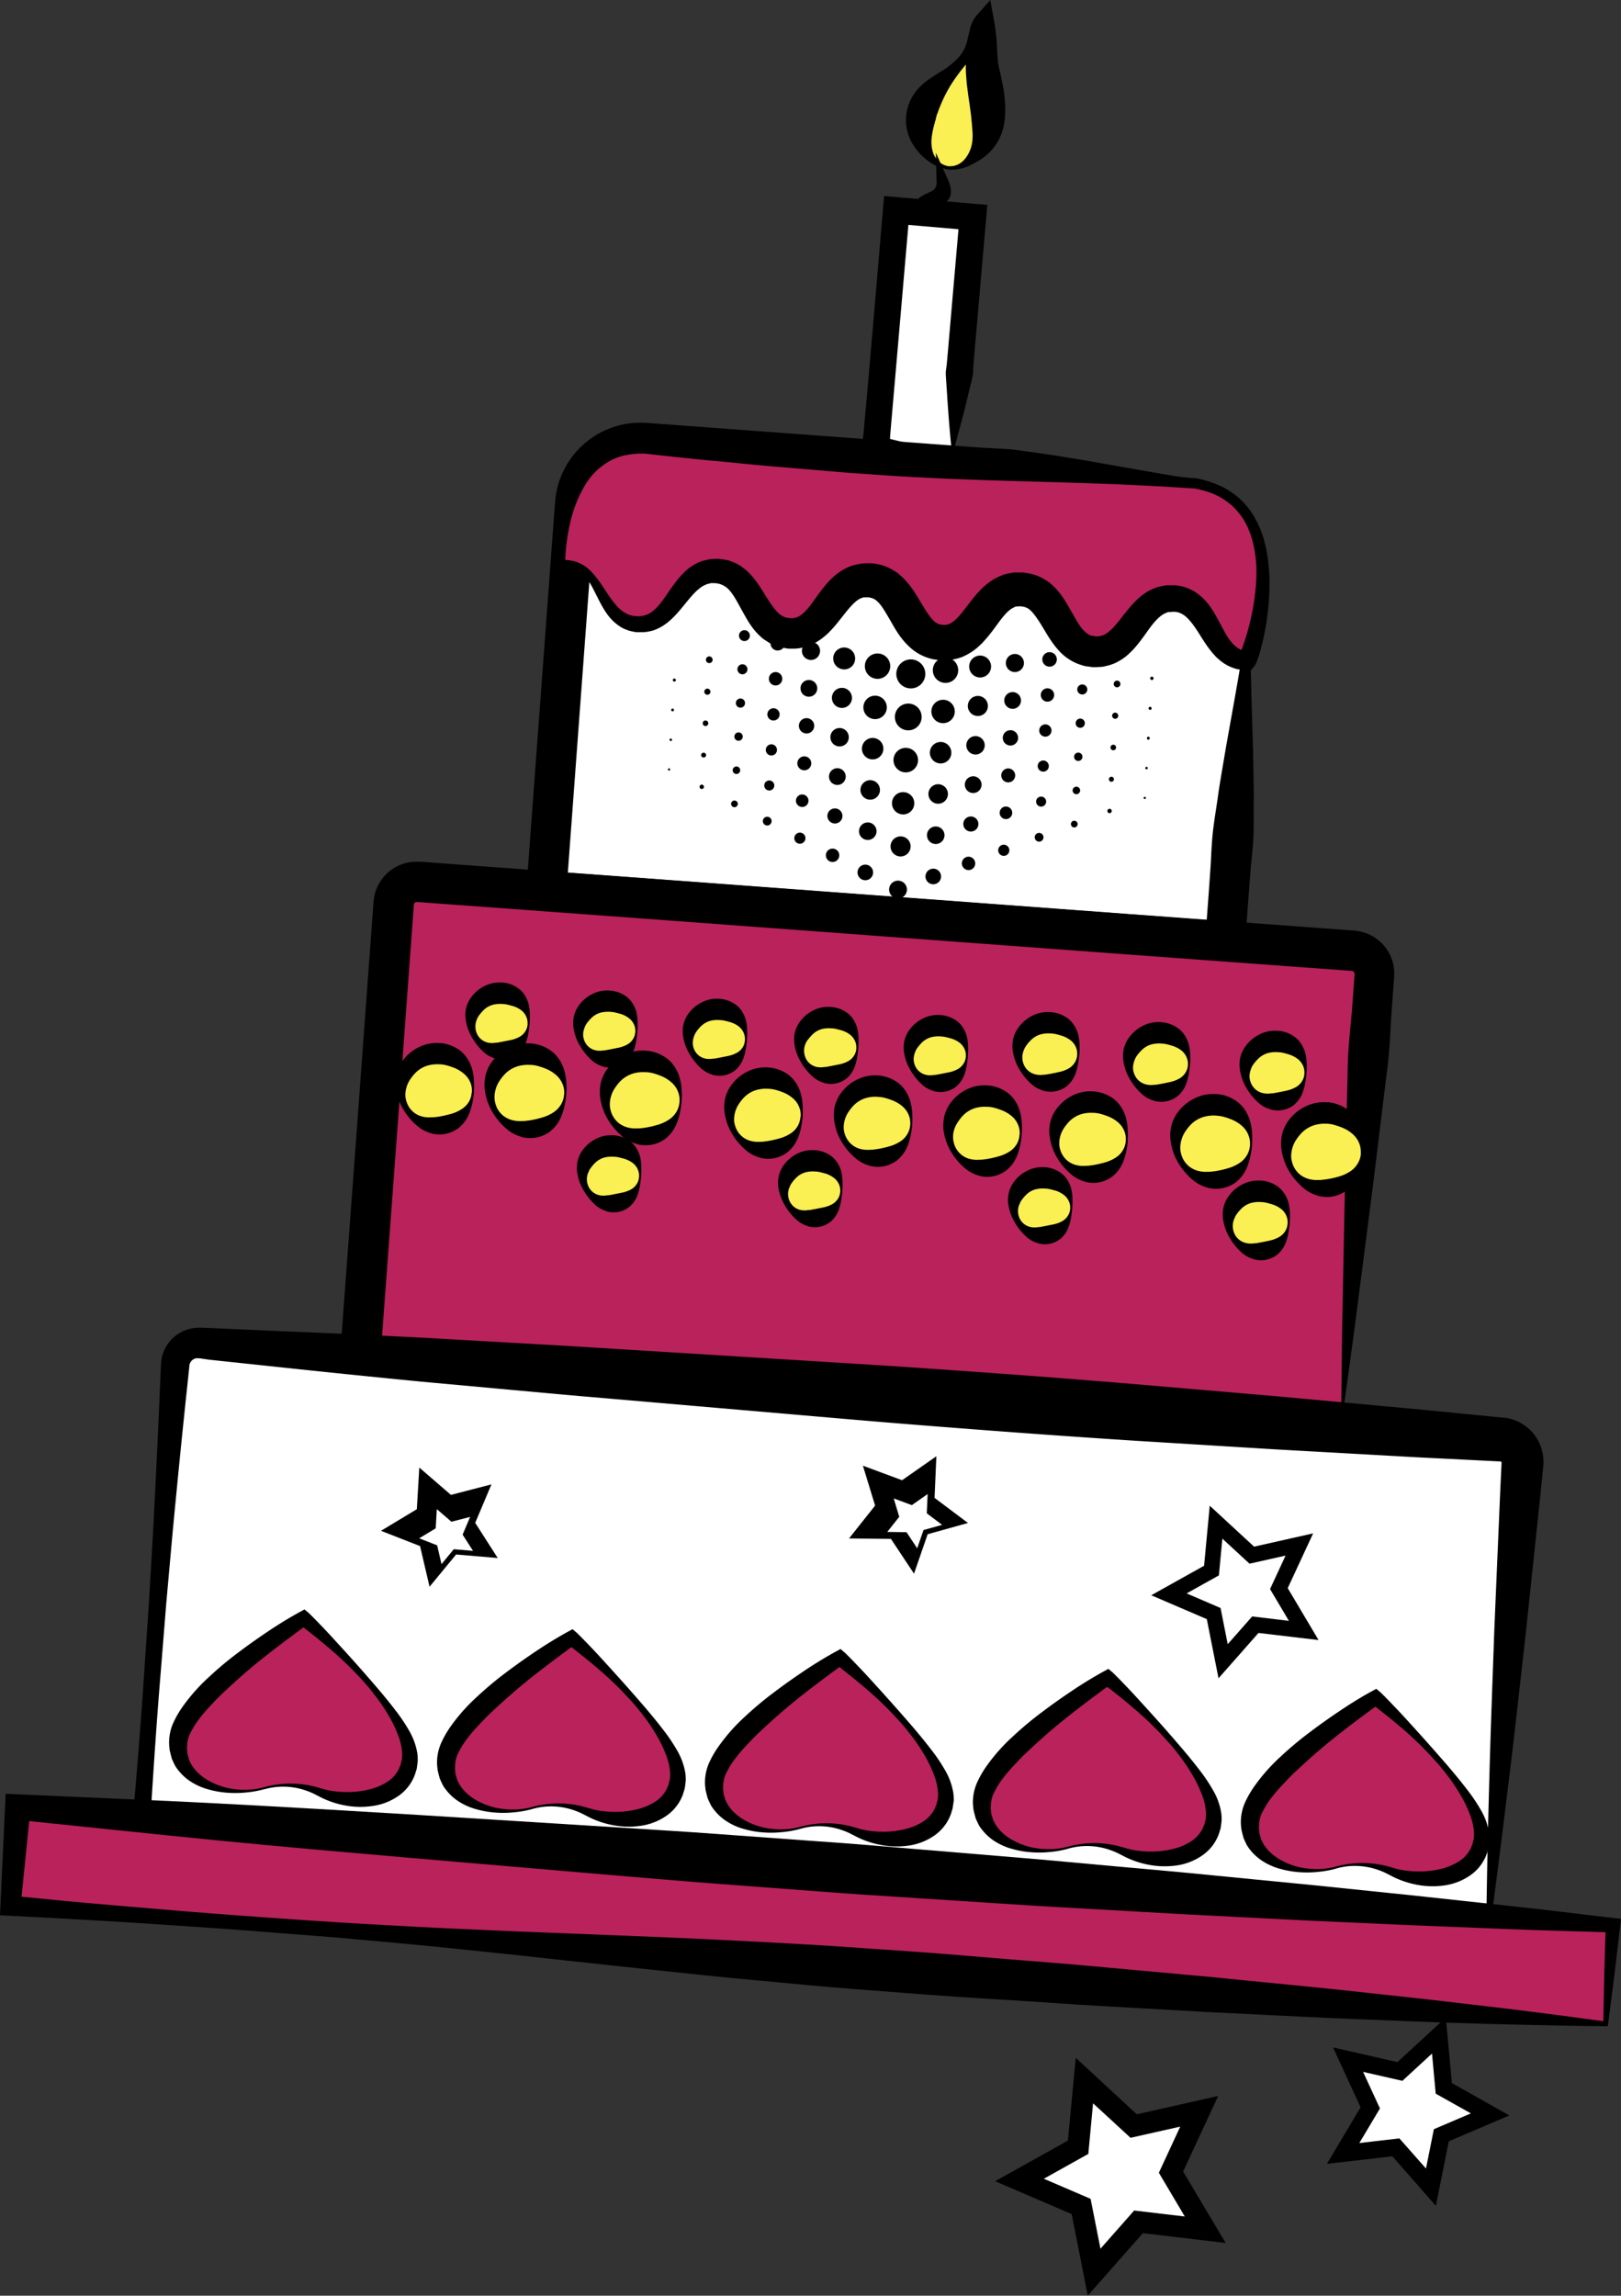 <svg id="Layer_1" data-name="Layer 1" xmlns="http://www.w3.org/2000/svg" xmlns:xlink="http://www.w3.org/1999/xlink" viewBox="0 0 739.86 1047.8"><rect x="0" y="0" width="739.86" height="1047.8" fill="#333333" stroke="none"/><defs><style>.cls-1{fill:none;}.cls-2{clip-path:url(#clip-path);}.cls-3{clip-path:url(#clip-path-2);}.cls-4{opacity:0.6;}.cls-5{fill:#fff;}.cls-6{fill:#faef53;}.cls-7{fill:#ba225b;}.cls-8{clip-path:url(#clip-path-3);}.cls-9{clip-path:url(#clip-path-4);}.cls-10{fill:#4675ce;}</style><clipPath id="clip-path"><polygon class="cls-1" points="-1061.64 1745.25 -609.39 1747.5 -611.64 1027.5 -1192.12 1027.5 -1061.64 1745.25"/></clipPath><clipPath id="clip-path-2"><rect class="cls-1" x="-1393.52" y="1027.5" width="981" height="981"/></clipPath><clipPath id="clip-path-3"><polygon class="cls-1" points="-1006.8 905.5 -611.64 905.5 -611.64 -75.5 -1192.12 -75.5 -1006.8 905.5"/></clipPath><clipPath id="clip-path-4"><rect class="cls-1" x="-1393.52" y="-75.5" width="981" height="981"/></clipPath></defs><rect class="cls-5" x="367.26" y="134.4" width="109.16" height="35.09" transform="translate(234.05 559.09) rotate(-85.05)"/><path d="M434.61,207.83c-5.93.73-11.85,1.25-17.76,1.73s-11.81.82-17.72,1.23l-4.73.34-.74-6.85c-.25-2.3.29-4.54.51-6.8l.6-6.8L396,177.09l2.36-27.19L403,95.52l.52-6.06,6.06.53,35,3,6.06.52-.53,6.06L445.38,154c-.38,4.53-.81,9.06-1.15,13.6-.08,1.13,0,2.28-.19,3.4a33.16,33.16,0,0,1-.72,3.37l-1.64,6.7c-1.06,4.48-2.2,8.94-3.39,13.4S435.91,203.38,434.61,207.83Zm0,0q-.76-6.92-1.33-13.81t-1-13.79l-.46-6.88c-.06-1.15-.19-2.3-.14-3.44s.3-2.26.41-3.39c.44-4.53.8-9.06,1.2-13.59L438,98.55l5.54,6.59-35-3,6.59-5.54L410.43,151l-2.36,27.19-1.18,13.59-.58,6.8c-.17,2.27,0,4.56-.67,6.79l-5.47-6.51c5.75,1.43,11.5,2.75,17.24,4.26S428.89,206.1,434.61,207.83Z"/><path class="cls-6" d="M433.17,76.61c-8.8-.74-15.47-12.4-12.69-24.29C423.37,39.91,436,33.66,442,23.88c2.6-4.19,3.78-10.64,7-13.33-.13,7.74-1.57,15.33-.39,23,2.12,14,6.21,29.86-6.44,39.93A12.66,12.66,0,0,1,433.17,76.61Z"/><path d="M433.05,77.36a18,18,0,0,1-5.24-1.43A26.5,26.5,0,0,1,423,73a27.1,27.1,0,0,1-4.31-4.2,24,24,0,0,1-3.32-5.33,20.41,20.41,0,0,1-1.71-6.2,20.87,20.87,0,0,1-.13-3.26,15.15,15.15,0,0,1,.14-1.63l.12-.81.06-.4,0-.2,0-.11.1-.43a24.64,24.64,0,0,1,.73-2.57,25.64,25.64,0,0,1,1.48-3.28,22.87,22.87,0,0,1,3.8-5,29.94,29.94,0,0,1,4.52-3.72c1.54-1.09,3.1-2,4.61-3a36.6,36.6,0,0,0,8-6.2,20.27,20.27,0,0,0,2.81-3.85,10.52,10.52,0,0,0,.52-1.06l.39-1c.27-.74.48-1.53.69-2.33l1.23-5.25a14.75,14.75,0,0,1,3.17-6.29L452,0l1.91,10.63A84.22,84.22,0,0,1,455,20.44a85.24,85.24,0,0,0,.64,8.64c.21,1.35.46,2.47.79,3.83l1,4.58a63,63,0,0,1,1.3,9.94,42.11,42.11,0,0,1,0,5.38,30.41,30.41,0,0,1-.82,5.6A25.44,25.44,0,0,1,455.75,64a25.08,25.08,0,0,1-3.5,4.9,20.39,20.39,0,0,1-2.14,2,17.69,17.69,0,0,1-2.28,1.72,44.83,44.83,0,0,1-4.71,2.66,19.16,19.16,0,0,1-10,2.12Zm.19-1.5a8.21,8.21,0,0,0,4.22-.9,9.87,9.87,0,0,0,3.28-2.82,14.8,14.8,0,0,0,2.11-3.85,9,9,0,0,0,.61-2,10.47,10.47,0,0,0,.33-2,22.33,22.33,0,0,0,.09-3.82c-.06-.65-.08-1.25-.12-1.86s-.12-1.25-.15-1.85c-.15-1.27-.23-2.52-.37-3.84l-.53-4.06-.62-4.27c-.24-1.46-.38-3-.6-4.51s-.36-3.18-.46-4.75a44.66,44.66,0,0,1-.19-5.56A67.91,67.91,0,0,1,442,19.53c.63-3.19,1.47-6.14,2.19-9.06l8,3.79c-.57,0-1.68.88-2.58,2.08a39.83,39.83,0,0,0-2.72,4.21l-1.36,2.37-.76,1.26-.77,1.15c-1.1,1.49-2.19,3-3.33,4.33a84.79,84.79,0,0,0-6.29,8.48,62.06,62.06,0,0,0-4.52,8.54c-.6,1.33-1.08,2.56-1.51,3.74-.29.6-.27,1-.53,1.42s-.44,1.58-.74,2.33v0c.18-.68.05-.18.09-.33V54l0,.11-.06.23-.11.45c-.07.3-.23.59-.28.89-.1.61-.37,1.22-.48,1.85a40.05,40.05,0,0,0-.83,4,19.34,19.34,0,0,0-.25,4.4,14.66,14.66,0,0,0,1,4.52,10.11,10.11,0,0,0,2.83,3.72,8.5,8.5,0,0,0,4.4,1.75Z"/><path d="M421.7,95.54c1.65,1.28,5,2.4,8.29,3-1.59-.29-3.51-2.7-3.82-3.24-1.64-2.85,4.53-4.48,5-6.71.38-1.7-.12-3.56-1-5.65a6.85,6.85,0,0,1-2.43,5.88C425.34,90.83,417.53,92.26,421.7,95.54Z"/><path d="M429.72,100.05h0c-3.84-.72-7.17-2-8.92-3.3h0c-1.31-1-1.91-2.15-1.77-3.32.25-2.1,2.69-3.22,5.05-4.3a14.63,14.63,0,0,0,2.72-1.45A5.33,5.33,0,0,0,428.64,83l-.18-7.54,3.08,6.88c.82,1.82,1.69,4.21,1.15,6.61-.33,1.47-1.75,2.47-3.12,3.44-1.57,1.11-2.32,1.75-2.08,2.16.37.64,1.95,2.35,2.76,2.51h0Zm-7.09-5.71a9.16,9.16,0,0,0,1.91,1.06,3.44,3.44,0,0,1,1-3.62l-.23.1c-1.05.48-3,1.36-3.29,1.91C422.07,93.8,422.21,94,422.63,94.34Z"/><path d="M424.19,89.45c-2.27,1-4.61,2.12-4.84,4-.12,1,.43,2,1.64,3,1.71,1.32,5,2.52,8.77,3.23h0l.42-2.28h0c-1-.19-2.67-2.09-3-2.68s.11-1.18,2.18-2.65c1.38-1,2.67-1.89,3-3.22.41-1.79.06-3.76-1.12-6.38l-2.35-5.24L429,83a5.67,5.67,0,0,1-2,5A14.93,14.93,0,0,1,424.19,89.45Zm6-1.66a3.72,3.72,0,0,1-.08.57c-.11.47-1.23,1.26-2.05,1.84-1.74,1.23-4.36,3.09-2.86,5.69l.13.2a11.66,11.66,0,0,1-2.89-1.46c-.64-.51-.77-.83-.76-.9.07-.6,2.39-1.66,3.51-2.17a16.05,16.05,0,0,0,3.33-1.84A8.53,8.53,0,0,0,430.16,87.79Z"/><path d="M431,101.31l-1.71-.16c-4.09-.79-7.4-2.05-9.27-3.49-2.07-1.63-2.35-3.28-2.22-4.38.33-2.74,3.19-4,5.72-5.21h0A15.32,15.32,0,0,0,426,86.78,4.2,4.2,0,0,0,427.48,83l-.32-13.28,5.44,12.12c1.32,2.94,1.7,5.2,1.22,7.33-.43,1.91-2,3-3.58,4.13-.74.53-1.17.87-1.42,1.09a6.9,6.9,0,0,0,1.7,1.52l.46.17.9.54Z"/><path class="cls-5" d="M572.3,252.72l-13.1,177L249.34,406.75l13.11-177a30,30,0,0,1,32.12-27.7l250,18.52A30,30,0,0,1,572.3,252.72Z"/><path d="M572.3,252.72c-1.06,14.75-1.63,29.54-1.5,44.37.06,7.42.23,14.85.43,22.28l.66,22.29.23,11.14c.06,3.71.15,7.42.11,11.13-.09,7.4.22,14.84-.43,22.21-.24,3.69-.72,7.36-1,11l-.86,11.06-1.64,22.12-.68,9.1-9.1-.67-309.85-23-9.1-.67.67-9.1,9.65-130.24,2.41-32.56.6-8.14.3-4.07.2-2.49.25-2,.14-1,.3-1.45c.21-1,.42-2,.67-2.88a42.2,42.2,0,0,1,1.85-5,37.9,37.9,0,0,1,5.57-9,40.23,40.23,0,0,1,7.77-7.2,41.35,41.35,0,0,1,9.45-4.84,38.67,38.67,0,0,1,10.42-2.1,42.6,42.6,0,0,1,5.3,0l4.1.3,32.56,2.41,65.12,4.82,32.56,2.41,16.28,1.21c5.42.39,10.87.53,16.29,1,10.81,1.36,21.6,3,32.38,4.84s21.55,3.79,32.32,5.67l16.17,2.74,2.11.33,2,.41a41.23,41.23,0,0,1,4.17,1.2,33.93,33.93,0,0,1,7.51,3.92A32.09,32.09,0,0,1,572.3,252.72Zm0,0A28.73,28.73,0,0,0,568.9,237a27.9,27.9,0,0,0-11.17-11.21,28.88,28.88,0,0,0-7.34-2.72,30.54,30.54,0,0,0-3.8-.5l-2.05-.09h-1.95l-16.39.32c-10.94.28-21.88.68-32.8.86s-21.85.26-32.74,0c-5.44-.31-10.84-1-16.27-1.38l-16.28-1.21-32.56-2.41-65.12-4.82-32.56-2.41-4-.3a27.08,27.08,0,0,0-2.85,0,20.43,20.43,0,0,0-5.53,1.11,23,23,0,0,0-5,2.57,22.37,22.37,0,0,0-4.15,3.86,20,20,0,0,0-3,4.81,22.81,22.81,0,0,0-1,2.65l-.26,1.09-.16.54-.13,1-.25,2c-.05.46,0-.47,0-.33v.13l0,.25,0,.51-.08,1-.3,4.07-.6,8.14-2.42,32.56-9.64,130.24L250,397.65l309.85,22.94L550.1,429l1.64-22.13.77-11.06c.27-3.69.33-7.39.64-11.07.45-7.38,1.85-14.69,2.85-22,.51-3.67,1.14-7.33,1.75-11l1.86-11,3.93-21.95c1.3-7.32,2.57-14.64,3.72-22C569.57,282.18,571.18,267.47,572.3,252.72Z"/><path class="cls-7" d="M257.15,256.2s-4.15-53.9,37.16-54.14l251.53,18.63c48.28,8.79,25.53,78.59,23.1,80.93-17.39-1-15.8-27.47-33.2-28.51s-19,25.38-36.37,24.34S483.58,270,466.2,268.94s-19,25.38-36.32,24.34-15.79-27.47-33.16-28.51-19,25.38-36.33,24.34-15.78-27.47-33.15-28.51-19,25.39-36.33,24.34-15.78-27.46-33.14-28.51Z"/><path d="M256.4,256.25a78.48,78.48,0,0,1-.27-18.95,58.18,58.18,0,0,1,5-18.8,38.16,38.16,0,0,1,2.4-4.44,35,35,0,0,1,6.65-7.9,30.47,30.47,0,0,1,4.22-3.18,35.59,35.59,0,0,1,4.66-2.54,37.22,37.22,0,0,1,5-1.77,34,34,0,0,1,5.13-1.09c1.72-.3,3.43-.32,5.15-.48h0l.38,0c10.5.43,21,.78,31.51,1.38s21,1,31.49,1.72l31.46,2c10.47.86,21,1.54,31.42,2.64,5.23.53,10.47.95,15.69,1.57l15.68,1.74,31.33,3.75,15.68,1.83c5.22.58,10.44,1.21,15.68,1.7L530.31,217,546,218.34l.18,0h.07a53.38,53.38,0,0,1,6.16,1.66,45.5,45.5,0,0,1,5.94,2.44,36.48,36.48,0,0,1,5.46,3.51,19.19,19.19,0,0,1,2.47,2.12,23.87,23.87,0,0,1,2.26,2.35,37.87,37.87,0,0,1,3.81,5.26l1.54,2.84,1.31,2.94a49,49,0,0,1,2,6.07,55.33,55.33,0,0,1,1.28,6.22c.34,2.08.49,4.17.7,6.27s.24,4.18.24,6.28a108.44,108.44,0,0,1-.71,12.49,120.45,120.45,0,0,1-2,12.35c-.43,2-1,4.08-1.53,6.12-.31,1-.6,2.06-1,3.11-.16.51-.39,1.09-.6,1.64a8,8,0,0,1-1.63,2.72l-1.2,1.45-2.08-.24c-1.37-.15-2.75-.29-4.11-.56a24.23,24.23,0,0,1-4-1.5,19.7,19.7,0,0,1-3.5-2.28l-1.56-1.32c-.47-.45-.89-.93-1.33-1.4-3.45-3.82-5.64-7.85-7.9-11.27s-4.52-6.2-6.8-7.4a8,8,0,0,0-3.66-1l-.24,0-.13,0h-.06c-.14,0,1.09,0,.52,0l-.81.05-1.61.11a1.22,1.22,0,0,0-.92.25,1.84,1.84,0,0,1-.51.19c-2.08.81-4.43,3.06-6.77,6.17s-4.74,6.89-8.28,10.73c-.95.95-1.94,1.9-3,2.81a25.86,25.86,0,0,1-3.77,2.48,18.48,18.48,0,0,1-4.43,1.74l-2.35.57-2.34.15-1.17.05-.59,0h-.29c-.36,0,.59.09-.84-.08h-.1l-1.59-.23-.8-.11a4.81,4.81,0,0,1-1-.2c-.9-.25-1.81-.55-2.7-.87a23.41,23.41,0,0,1-8-5.26c-4-4.17-6.24-8.43-8.43-12s-4.2-6.45-6-7.79a7.21,7.21,0,0,0-2.79-1.11c-.26,0-.53-.06-.79-.11l-.2,0h-.05c.33,0-.8,0,.72,0h-.2l-.81,0-1.61.08-.4,0c-.1,0-.07.06-.1.08l-.12.12a.31.31,0,0,1-.25.07l-.65.36a6.11,6.11,0,0,0-1.42.91,17.44,17.44,0,0,0-1.57,1.4c-.55.58-1.1,1.25-1.67,1.89-2.31,2.82-4.63,6.54-8.09,10.41l-1.32,1.46L446.72,295a24.25,24.25,0,0,1-3.59,2.76,26.76,26.76,0,0,1-4.37,2.24,33.52,33.52,0,0,1-4.93,1.23l-2.45.12-1.23,0h-.62c-.41,0,.7.09-.95-.09h-.1l-.2,0-1.59-.25-.8-.13a3.51,3.51,0,0,1-.44-.08l-.72-.2a22.41,22.41,0,0,1-9.25-5c-4.67-4.21-7-8.74-9.17-12.48s-4-6.9-5.77-8.52c-.23-.19-.43-.45-.65-.61a6.08,6.08,0,0,1-.64-.39c-.38-.39-.88-.36-1.28-.62a15.51,15.51,0,0,0-1.52-.34l-.1,0-.05,0h.32l-.8,0-1.62,0c-.37,0-.26.07-.34.1l-.12.09c-.09.05-.14,0-.31,0-.45.31-.93.32-1.44.71a10.93,10.93,0,0,0-1.58,1.18l-.84.73-.87.93c-2.39,2.51-4.83,6-8,9.73-.84.93-1.72,1.88-2.64,2.81a35.4,35.4,0,0,1-3.25,2.72,21,21,0,0,1-4,2.34l-2.19,1c-.77.22-1.57.41-2.35.59a17.72,17.72,0,0,1-4.71.49H360l-.79-.09-.4-.07-1.59-.29-.79-.15a8.86,8.86,0,0,1-1.22-.36c-.89-.29-1.77-.61-2.63-1a10.74,10.74,0,0,1-2.2-1.18l-2-1.3c-4.81-3.89-7.18-8.47-9.34-12.3s-3.91-7.41-6-9.77a9.4,9.4,0,0,0-7-3.39h-1.61a7,7,0,0,1-.69.2,5.45,5.45,0,0,0-1.7.54,10.94,10.94,0,0,0-2,1.08c-.65.47-1.3,1.06-2,1.61-2.66,2.48-5.15,5.93-8.14,9.38s-6.74,7.22-12.13,8.89a23.66,23.66,0,0,1-4,.69h-2l-1,0h-.12c-.76-.08-.27,0-.46-.06l-.2,0-.4-.08-1.58-.33-.8-.17-1-.39a14.13,14.13,0,0,1-3.74-1.91c-4.39-3-6.81-7.27-8.83-11.13s-3.72-7.77-6.14-11a14.33,14.33,0,0,0-9.8-6.21l-.17,0-.07,0-1-.49Zm1.56-.6.1,0-.24-.05a16.46,16.46,0,0,1,12.3,5.59c3.18,3.35,5.42,7.22,7.79,10.7s4.92,6.62,7.93,8.13a7.71,7.71,0,0,0,2.08.8l.47.18.79.1,1.61.17.4.05.2,0-.26,0h.08l.62-.08,1.22-.11a16.85,16.85,0,0,0,2.27-.62c2.87-1.19,5.28-3.91,7.63-7.17s4.66-7.05,8-10.77c.9-.91,1.79-1.84,2.82-2.7a22,22,0,0,1,3.47-2.36,16,16,0,0,1,4.32-1.72c.81-.21,1.69-.42,2.45-.55l1.61-.12.81-.06.4,0h.76l.27,0,2.19.26a15.53,15.53,0,0,1,4.33,1.15,19.12,19.12,0,0,1,4,2.09,33.12,33.12,0,0,1,3.32,2.74c3.86,3.93,6.13,8.1,8.37,11.62s4.37,6.51,6.45,7.9c.27.13.52.26.77.41s.52.36.64.32a.85.85,0,0,1,.39.17c.12,0,0,.11.31.14l.8.11,1.6.21.4.06-.59-.07h.05l.11,0,.45,0a4.69,4.69,0,0,0,1.67-.26c2-.53,4-2.14,6.34-5.11s4.6-6.64,8-10.53l1.3-1.45,1.55-1.45a25.3,25.3,0,0,1,3.53-2.73,27.27,27.27,0,0,1,4.31-2.21,29.22,29.22,0,0,1,5.49-1.25l1.61-.08.8,0,.41,0c1.6,0,.53,0,.92,0l.15,0,.3,0a26.5,26.5,0,0,1,4.8.89,20.66,20.66,0,0,1,4.59,2l2.1,1.31c.67.47,1.21,1,1.81,1.49,4.63,4.16,7,8.65,9.25,12.32s4.11,6.78,5.9,8.32c.85.92,1.88,1.13,1.85,1.33l0,.08a3,3,0,0,0,.35.07l.8.12,1.59.26.2,0,.1,0c-1.58-.18-.41-.06-.75-.1l.19,0,.38,0a6.6,6.6,0,0,1,.77,0c1.74-.19,3.48-1.3,5.84-3.87s4.68-6.08,7.89-9.86c.87-1,1.72-1.92,2.69-2.87a32.13,32.13,0,0,1,3.31-2.81,21.43,21.43,0,0,1,4.08-2.42c.75-.34,1.48-.68,2.28-1s1.91-.51,2.88-.7l1.45-.27.69-.1h.4l1.61,0,.81,0h.2c1.59,0,.53,0,.92,0l.15,0,.6.08,2.39.4a20.84,20.84,0,0,1,4.7,1.54,29.3,29.3,0,0,1,4.21,2.52c5,4,7.47,8.66,9.68,12.47s4,7.28,6,9.4c.5.39.94.95,1.42,1.26s1,.78,1.18.73a.77.77,0,0,1,.32.26c0,.07.34.11.58.15l.8.14,1.59.28.1,0c-1.36-.15-.35-.05-.64-.08h.77c2.3,0,4.17-.81,6.66-3.22s4.85-5.8,7.85-9.41c.72-.9,1.54-1.82,2.44-2.75a30.21,30.21,0,0,1,2.88-2.71,28.22,28.22,0,0,1,3.49-2.49,29.54,29.54,0,0,1,4.23-1.86c.86-.22,1.74-.42,2.62-.58a10.44,10.44,0,0,1,2.25-.28h2.42c-.51,0,.79,0,.71,0l.14,0,.28,0,.55.09a20,20,0,0,1,8.45,3.06c5.12,3.34,7.8,8,9.95,11.87s3.9,7.67,6.05,10.41,4.41,4.35,7.63,4.71l-3.28,1.21c-.81.93-.25.32-.19.08s.37-.74.54-1.18c.37-.83.7-1.73,1-2.62.63-1.81,1.25-3.65,1.79-5.53a116.48,116.48,0,0,0,2.71-11.43,104.15,104.15,0,0,0,1.46-11.65c.13-1.95.16-3.89.17-5.84s-.16-3.89-.39-5.81a49.27,49.27,0,0,0-.94-5.69,44.43,44.43,0,0,0-1.58-5.5l-1.06-2.65-1.29-2.52a33.49,33.49,0,0,0-3.24-4.58,17.72,17.72,0,0,0-1.92-2.05,14.87,14.87,0,0,0-2.1-1.85,30.86,30.86,0,0,0-4.68-3.1A31.32,31.32,0,0,0,551,224.4a49.85,49.85,0,0,0-5.57-1.4l.25,0-15.73-1-15.75-.76c-5.25-.29-10.51-.43-15.76-.62l-15.77-.51-31.55-.9-15.76-.59c-5.26-.16-10.5-.51-15.75-.76-10.51-.45-21-1.33-31.47-2l-31.42-2.64c-10.47-.82-20.93-2-31.39-2.93s-20.92-2.16-31.38-3.28h.4c-1.37.05-2.78-.05-4.12.11a31.26,31.26,0,0,0-4,.53,25,25,0,0,0-7.57,2.56,30.17,30.17,0,0,0-11.71,11.37A57.86,57.86,0,0,0,260.4,238a88.48,88.48,0,0,0-1.68,9A76.09,76.09,0,0,0,258,255.65Z"/><path class="cls-7" d="M612.05,651.57,164.38,618.42l15.27-206.21A10.58,10.58,0,0,1,191,402.45L617.57,434a10.56,10.56,0,0,1,9.75,11.31Z"/><path d="M612.05,651.57c-18.74-.22-37.49-.26-56.22-.65s-37.46-.59-56.18-1.09l-28.08-.66c-9.36-.26-18.73-.36-28.08-.75s-18.64-1.6-28-2.25l-28-2.07L163.71,627.52l-9.1-.67.68-9.1,8.07-109,4-54.5,2-27.26,1-13.62.13-1.71.14-1.3.08-.54.19-1a18.34,18.34,0,0,1,1-3.28,19.92,19.92,0,0,1,1.44-2.84,19.7,19.7,0,0,1,15.79-9.39c.53,0,1.05,0,1.58,0l.79,0,.46,0,1.71.13,6.81.5,13.63,1,27.25,2,54.51,4,109,8.07,109,8.07,54.5,4,27.26,2,13.62,1,6.82.51,1.7.13a20.69,20.69,0,0,1,2.46.3c.64.12,1.3.27,1.9.43l1.52.51a19,19,0,0,1,2.88,1.37,19.72,19.72,0,0,1,8.29,9.36,19.35,19.35,0,0,1,1.49,6.18,21,21,0,0,1,0,3.07l-.12,1.7-1,13.63c-.66,9.09-.85,18.21-2.09,27.25L626.41,543l-7,54.29C617.09,615.41,614.49,633.48,612.05,651.57Zm0,0c.25-18.25.35-36.51.72-54.75l1.07-54.73,1.29-54.71c.11-9.13,1.26-18.17,2-27.26l1-13.62.12-1.71c0-.27,0-.22,0-.34a1.08,1.08,0,0,0-.1-.43,1.39,1.39,0,0,0-.61-.68c-.06-.06-.14-.06-.2-.1l-.1,0a.53.53,0,0,0,.23,0c.27,0-1.41-.19-.92-.13l-1.7-.12-6.81-.51-13.63-1-27.25-2-54.51-4-109-8.07-109-8.07-54.51-4-27.25-2-13.63-1-6.81-.5-1.7-.13-.39,0h-.07s-.08,0-.12,0a1,1,0,0,0-.43.1,1.37,1.37,0,0,0-.71.59,1.74,1.74,0,0,0-.1.19s-.08.26,0,0v-.13c0-.08,0,.22,0,.31l-.05.43,0,.21c0,.17.07-.73,0-.25l-.13,1.7-1,13.63-2,27.25-4,54.51-8.08,109-8.42-9.78L388.89,625.9l28,2.07c9.32.73,18.68,1,28,1.89s18.59,2.27,27.88,3.4l27.88,3.48c18.59,2.26,37.16,4.76,55.73,7.19S593.48,649,612.05,651.57Z"/><path class="cls-6" d="M621.57,526.46A17.2,17.2,0,1,1,605.69,508,17.19,17.19,0,0,1,621.57,526.46Z"/><path d="M622,526.51s0,.42-.13,1.21a34.82,34.82,0,0,1-.57,3.52,26.44,26.44,0,0,1-1.71,5.59,16.76,16.76,0,0,1-4.93,6.49,15.15,15.15,0,0,1-9.43,3,19.92,19.92,0,0,1-2.83-.32c-.74-.22-1.36-.38-2.4-.76a17.48,17.48,0,0,1-4.86-2.81,30.8,30.8,0,0,1-6.94-8.19,25.92,25.92,0,0,1-3.43-10.68,19.69,19.69,0,0,1,.39-5.84,18,18,0,0,1,2.47-5.6,20.79,20.79,0,0,1,9.38-7.63,18.26,18.26,0,0,1,5.8-1.38,19.91,19.91,0,0,1,2.89,0l.59,0,.28,0,.55.09c.39.08.64.09,1.15.21a18.45,18.45,0,0,1,5.22,2,15.81,15.81,0,0,1,3.87,3.06,17.82,17.82,0,0,1,3.86,7.27,26.69,26.69,0,0,1,.85,5.82,31.94,31.94,0,0,1,0,3.57c-.05.81-.07,1.24-.07,1.24Zm-.91-.09s0-.41,0-1.18a10.33,10.33,0,0,0-.65-3.24,11.08,11.08,0,0,0-2.79-4.15,16.47,16.47,0,0,0-5-3.17c-1-.38-1.89-.74-2.87-1A15.18,15.18,0,0,0,607,513c-.19,0-.68-.06-1-.1l-.55,0-.28,0c-.23,0,.28,0,.22,0h-.18a14.66,14.66,0,0,0-1.62,0,17.43,17.43,0,0,0-3.29.52,14,14,0,0,0-6.21,3.66,21.32,21.32,0,0,0-2.46,3.11,13,13,0,0,0-1.82,4,12.56,12.56,0,0,0-.45,4.34,12.42,12.42,0,0,0,1.34,4.36,11.13,11.13,0,0,0,2.92,3.43,11.6,11.6,0,0,0,3.9,1.84,13.23,13.23,0,0,0,3.86.42c.43,0,1.33,0,2-.06.32-.08,1.09-.14,1.58-.2A43.28,43.28,0,0,0,611.1,537a18.6,18.6,0,0,0,5.42-2.53,11,11,0,0,0,3.35-3.73A9.63,9.63,0,0,0,621,527.6l.17-1.2Z"/><path class="cls-6" d="M415.91,513.35a16.44,16.44,0,1,1-15.18-17.62A16.44,16.44,0,0,1,415.91,513.35Z"/><path d="M416.36,513.4s0,.4-.12,1.16a32.34,32.34,0,0,1-.53,3.37,28,28,0,0,1-1.6,5.39,15.92,15.92,0,0,1-4.7,6.29,14.39,14.39,0,0,1-9.09,2.95,20,20,0,0,1-2.73-.31c-.71-.22-1.3-.38-2.3-.75a16.57,16.57,0,0,1-4.67-2.74,30,30,0,0,1-6.64-7.9,25.11,25.11,0,0,1-3.34-10.25A18.79,18.79,0,0,1,381,505a17.74,17.74,0,0,1,2.36-5.41,20.18,20.18,0,0,1,9-7.39,17.88,17.88,0,0,1,5.6-1.33,20.14,20.14,0,0,1,2.8,0l.58,0,.26.05.52.09c.38.07.62.08,1.11.2a17.43,17.43,0,0,1,5,1.92,14.93,14.93,0,0,1,3.72,3,17.07,17.07,0,0,1,3.67,7.05,25.87,25.87,0,0,1,.77,5.59,31.19,31.19,0,0,1,0,3.42c-.05.78-.07,1.19-.07,1.19Zm-.9-.09s0-.39,0-1.12a9.62,9.62,0,0,0-.63-3.1,10.41,10.41,0,0,0-2.7-3.93,15.79,15.79,0,0,0-4.86-2.94,27.27,27.27,0,0,0-2.72-.93,13.86,13.86,0,0,0-2.63-.56c-.18,0-.65-.06-1-.09l-.53-.05-.26,0,.21,0h-.16a12.8,12.8,0,0,0-1.52,0,16.89,16.89,0,0,0-3.1.48,13.13,13.13,0,0,0-5.87,3.41,21,21,0,0,0-2.35,2.92,12.1,12.1,0,0,0-1.77,3.78,11.75,11.75,0,0,0-.46,4.12,10.87,10.87,0,0,0,1.26,4.16,10,10,0,0,0,6.52,5,12.7,12.7,0,0,0,3.66.34c.4,0,1.26-.05,2-.07a13.45,13.45,0,0,1,1.48-.21,47.17,47.17,0,0,0,5.81-1.28,18.1,18.1,0,0,0,5.19-2.33,9.94,9.94,0,0,0,3.24-3.53,9.09,9.09,0,0,0,1.05-3l.16-1.15Z"/><path class="cls-6" d="M215.86,498.53a16.44,16.44,0,1,1-15.19-17.61A16.45,16.45,0,0,1,215.86,498.53Z"/><path d="M216.31,498.59s0,.4-.13,1.15a29.92,29.92,0,0,1-.53,3.38,27.82,27.82,0,0,1-1.59,5.39,16.11,16.11,0,0,1-4.7,6.29,14.55,14.55,0,0,1-9.1,3,20.35,20.35,0,0,1-2.73-.32c-.71-.21-1.29-.37-2.3-.75a16.45,16.45,0,0,1-4.67-2.73,29.91,29.91,0,0,1-6.63-7.9,25.32,25.32,0,0,1-3.35-10.26,18.82,18.82,0,0,1,.35-5.62,17.53,17.53,0,0,1,2.35-5.4,20.14,20.14,0,0,1,9.05-7.39,17.28,17.28,0,0,1,5.6-1.33,20,20,0,0,1,2.79,0l.58,0,.26,0,.53.09c.38.07.61.09,1.11.2a18,18,0,0,1,5,1.92,15.14,15.14,0,0,1,3.72,3,17,17,0,0,1,3.66,7,25.27,25.27,0,0,1,.77,5.6,28.83,28.83,0,0,1,0,3.42c0,.77-.07,1.19-.07,1.19Zm-.91-.09s0-.39,0-1.13a9.59,9.59,0,0,0-.64-3.09,10.26,10.26,0,0,0-2.7-3.93,15.77,15.77,0,0,0-4.85-3c-.91-.34-1.8-.67-2.73-.93a14.67,14.67,0,0,0-2.62-.55c-.18-.05-.65-.06-1-.1l-.52,0-.27,0,.22,0h-.17a12.92,12.92,0,0,0-1.52,0,17.16,17.16,0,0,0-3.1.48,13,13,0,0,0-5.86,3.41,20.17,20.17,0,0,0-2.35,2.91,12.1,12.1,0,0,0-1.77,3.78,11.8,11.8,0,0,0-.47,4.13,11.35,11.35,0,0,0,1.26,4.16,10,10,0,0,0,6.52,5,12.42,12.42,0,0,0,3.67.34c.4,0,1.26-.05,1.95-.07.29-.08,1-.14,1.48-.2a48.65,48.65,0,0,0,5.81-1.28,17.86,17.86,0,0,0,5.19-2.34,10,10,0,0,0,3.25-3.52,9.1,9.1,0,0,0,1-3l.16-1.15Z"/><path class="cls-6" d="M258,499.53a17.2,17.2,0,1,1-15.88-18.42A17.19,17.19,0,0,1,258,499.53Z"/><path d="M258.43,499.59s0,.42-.13,1.21a31.59,31.59,0,0,1-.56,3.52,26.61,26.61,0,0,1-1.71,5.59,16.76,16.76,0,0,1-4.93,6.49,15.22,15.22,0,0,1-9.43,3.05,21.32,21.32,0,0,1-2.83-.32c-.75-.22-1.36-.38-2.4-.77a17.07,17.07,0,0,1-4.86-2.8,30.62,30.62,0,0,1-6.94-8.19,25.92,25.92,0,0,1-3.44-10.69,19.32,19.32,0,0,1,.4-5.83,18.19,18.19,0,0,1,2.46-5.6,20.91,20.91,0,0,1,9.39-7.64,18.52,18.52,0,0,1,5.79-1.37,21.6,21.6,0,0,1,2.9,0l.59,0,.28.05.54.09c.4.07.65.09,1.16.21a18.38,18.38,0,0,1,5.22,2,15.79,15.79,0,0,1,3.86,3.07,17.7,17.7,0,0,1,3.86,7.27,26.19,26.19,0,0,1,.86,5.81,31.89,31.89,0,0,1,0,3.57c-.05.81-.07,1.25-.07,1.25Zm-.9-.09s0-.41,0-1.18a10,10,0,0,0-.65-3.24,11,11,0,0,0-2.78-4.16,16.71,16.71,0,0,0-5.05-3.17c-.95-.37-1.89-.73-2.87-1a15.09,15.09,0,0,0-2.8-.62c-.2-.05-.68-.07-1-.1l-.55,0-.28,0,.21,0h-.17a14.6,14.6,0,0,0-1.62,0,17.53,17.53,0,0,0-3.3.52,13.89,13.89,0,0,0-6.21,3.66,21.87,21.87,0,0,0-2.45,3.1,13.17,13.17,0,0,0-1.82,4,12.64,12.64,0,0,0-.45,4.35A12.2,12.2,0,0,0,227,506a11,11,0,0,0,2.93,3.42,11.43,11.43,0,0,0,3.9,1.85,13.49,13.49,0,0,0,3.85.41c.44,0,1.33,0,2.06-.05.32-.08,1.09-.14,1.58-.2a42.83,42.83,0,0,0,6.14-1.38,18.8,18.8,0,0,0,5.43-2.53,11,11,0,0,0,3.35-3.73,9.88,9.88,0,0,0,1.08-3.12l.17-1.2Z"/><path class="cls-6" d="M310.62,502.86a17.2,17.2,0,1,1-15.88-18.42A17.2,17.2,0,0,1,310.62,502.86Z"/><path d="M311.07,502.91s0,.42-.13,1.21a32.14,32.14,0,0,1-.57,3.52,25.86,25.86,0,0,1-1.71,5.59,16.63,16.63,0,0,1-4.92,6.49,15.18,15.18,0,0,1-9.44,3,19.8,19.8,0,0,1-2.82-.32c-.75-.22-1.36-.38-2.4-.77a17.07,17.07,0,0,1-4.86-2.8,30.44,30.44,0,0,1-6.94-8.19A25.93,25.93,0,0,1,273.84,500a19.39,19.39,0,0,1,.4-5.84,18,18,0,0,1,2.46-5.6,20.85,20.85,0,0,1,9.38-7.63,18.39,18.39,0,0,1,5.8-1.38,20,20,0,0,1,2.9,0l.59.05.27,0,.55.09c.4.07.65.09,1.16.21a18.5,18.5,0,0,1,5.21,2,15.4,15.4,0,0,1,3.87,3.06,17.7,17.7,0,0,1,3.86,7.27,25.52,25.52,0,0,1,.85,5.82,30.1,30.1,0,0,1,0,3.57c0,.81-.08,1.24-.08,1.24Zm-.91-.09s0-.41,0-1.18a10,10,0,0,0-.65-3.24,10.85,10.85,0,0,0-2.78-4.15,16.54,16.54,0,0,0-5.05-3.18c-.95-.37-1.89-.73-2.87-1a15.09,15.09,0,0,0-2.8-.62c-.2,0-.68-.06-1-.1l-.55,0-.28,0c-.23,0,.27,0,.21,0h-.17a14.6,14.6,0,0,0-1.62,0,17.53,17.53,0,0,0-3.3.52,14,14,0,0,0-6.21,3.66,22.76,22.76,0,0,0-2.46,3.11,13,13,0,0,0-1.81,4,12.56,12.56,0,0,0-.45,4.34,12.2,12.2,0,0,0,1.33,4.36,11.17,11.17,0,0,0,2.93,3.43,11.51,11.51,0,0,0,3.9,1.84,13.17,13.17,0,0,0,3.85.42c.43,0,1.33,0,2.06-.06.31-.08,1.08-.14,1.58-.2a42.83,42.83,0,0,0,6.14-1.38,18.6,18.6,0,0,0,5.42-2.53,11,11,0,0,0,3.36-3.73A9.88,9.88,0,0,0,310,504l.17-1.2Z"/><path class="cls-6" d="M365.9,509.64A16.44,16.44,0,1,1,350.71,492,16.45,16.45,0,0,1,365.9,509.64Z"/><path d="M366.35,509.7s0,.4-.12,1.15-.23,1.94-.53,3.38a28,28,0,0,1-1.6,5.39,16,16,0,0,1-4.7,6.29,14.55,14.55,0,0,1-9.1,3,18.56,18.56,0,0,1-2.72-.32c-.72-.21-1.3-.37-2.31-.75a16.59,16.59,0,0,1-4.67-2.73,29.91,29.91,0,0,1-6.63-7.9,25.32,25.32,0,0,1-3.35-10.26,18.82,18.82,0,0,1,.35-5.62,17.32,17.32,0,0,1,2.36-5.4,20.06,20.06,0,0,1,9-7.39,17.34,17.34,0,0,1,5.6-1.33,20,20,0,0,1,2.79,0l.58.05.27,0,.52.09c.38.07.61.09,1.11.2a18,18,0,0,1,5,1.92,15.14,15.14,0,0,1,3.72,3,16.89,16.89,0,0,1,3.66,7,26,26,0,0,1,.78,5.6,28.39,28.39,0,0,1,0,3.42c0,.77-.07,1.19-.07,1.19Zm-.91-.09s0-.39,0-1.13a9.32,9.32,0,0,0-.64-3.09,10.15,10.15,0,0,0-2.7-3.93,15.77,15.77,0,0,0-4.85-2.95c-.91-.34-1.8-.67-2.72-.92a14.19,14.19,0,0,0-2.63-.56c-.18,0-.65-.06-1-.1l-.53,0-.27,0,.22,0h-.17a12.92,12.92,0,0,0-1.52,0,16.92,16.92,0,0,0-3.09.48,13,13,0,0,0-5.87,3.41,20.17,20.17,0,0,0-2.35,2.91,12.94,12.94,0,0,0-2.24,7.91,11.35,11.35,0,0,0,1.26,4.16,10,10,0,0,0,6.52,5,12.45,12.45,0,0,0,3.67.34c.4,0,1.26,0,1.95-.07.29-.08,1-.14,1.49-.2a48.91,48.91,0,0,0,5.8-1.28,17.92,17.92,0,0,0,5.2-2.34,9.92,9.92,0,0,0,3.24-3.52,9.1,9.1,0,0,0,1-3l.17-1.15Z"/><circle class="cls-6" cx="449.47" cy="516.66" r="16.44"/><path d="M466.32,517.93s-.05.4-.13,1.15a29.92,29.92,0,0,1-.53,3.38,27.76,27.76,0,0,1-1.59,5.38,16,16,0,0,1-4.7,6.29,14.43,14.43,0,0,1-9.1,3,18.55,18.55,0,0,1-2.73-.31c-.71-.22-1.29-.38-2.3-.75a16.68,16.68,0,0,1-4.67-2.73,30.3,30.3,0,0,1-6.64-7.9,26.14,26.14,0,0,1-3.35-10.13,18.18,18.18,0,0,1,0-2.77,21.22,21.22,0,0,1,.4-3,17.48,17.48,0,0,1,2.35-5.41,20.18,20.18,0,0,1,9-7.38,17.56,17.56,0,0,1,5.59-1.34,20.13,20.13,0,0,1,2.8,0l.58.05.26,0,.53.09c.38.07.61.09,1.1.2a17.67,17.67,0,0,1,5.05,1.92,15.1,15.1,0,0,1,3.72,3,17,17,0,0,1,3.66,7,25.26,25.26,0,0,1,.77,5.59,28.78,28.78,0,0,1,0,3.42c-.05.78-.07,1.19-.07,1.19Zm-.91-.09s0-.4,0-1.13a9.87,9.87,0,0,0-.64-3.09,10.36,10.36,0,0,0-2.7-3.94,15.94,15.94,0,0,0-4.85-2.94c-.91-.34-1.8-.67-2.73-.93a14.78,14.78,0,0,0-2.62-.56c-.19,0-.65-.06-1-.09l-.52,0-.27,0c-.23,0,.28,0,.22,0h-.17a11.07,11.07,0,0,0-1.52,0,17.12,17.12,0,0,0-3.1.47,13.19,13.19,0,0,0-5.87,3.41,21.53,21.53,0,0,0-2.34,2.92c-.34.55-.72,1.13-1,1.65a14.76,14.76,0,0,0-.79,2,10.87,10.87,0,0,0,.78,8.4,10,10,0,0,0,6.52,5,12.77,12.77,0,0,0,3.67.34c.4,0,1.26-.05,2-.07.29-.08,1-.14,1.48-.2a46.75,46.75,0,0,0,5.81-1.29,17.84,17.84,0,0,0,5.19-2.33,10,10,0,0,0,3.25-3.52,9.14,9.14,0,0,0,1-3l.16-1.15Z"/><path class="cls-6" d="M514.3,520.63A16.44,16.44,0,1,1,499.12,503,16.45,16.45,0,0,1,514.3,520.63Z"/><path d="M514.75,520.69s0,.4-.12,1.15a32.44,32.44,0,0,1-.53,3.38,27.88,27.88,0,0,1-1.6,5.38,16,16,0,0,1-4.7,6.3,14.55,14.55,0,0,1-9.09,3,20.17,20.17,0,0,1-2.73-.32c-.72-.21-1.3-.37-2.3-.75a16.54,16.54,0,0,1-4.67-2.73,30,30,0,0,1-6.64-7.9A25.16,25.16,0,0,1,479,517.89a18.46,18.46,0,0,1,.34-5.62,17.47,17.47,0,0,1,2.36-5.41,20.1,20.1,0,0,1,9-7.38,17.62,17.62,0,0,1,5.6-1.34,20.13,20.13,0,0,1,2.8,0l.58.05.26,0,.52.09c.38.07.62.09,1.11.2a18,18,0,0,1,5,1.92,15.14,15.14,0,0,1,3.72,3,17,17,0,0,1,3.67,7,26.52,26.52,0,0,1,.77,5.59,31.13,31.13,0,0,1,0,3.42c-.05.78-.07,1.2-.07,1.2Zm-.9-.09s0-.39,0-1.13a9.53,9.53,0,0,0-.63-3.09,10.39,10.39,0,0,0-2.71-3.94,15.82,15.82,0,0,0-4.85-2.94c-.91-.34-1.8-.67-2.72-.93a14.76,14.76,0,0,0-2.63-.55,9.22,9.22,0,0,0-1-.1l-.53,0-.26,0,.21,0h-.16a12.8,12.8,0,0,0-1.52,0,16.08,16.08,0,0,0-3.1.48,13,13,0,0,0-5.87,3.41,20.87,20.87,0,0,0-2.35,2.91,12.1,12.1,0,0,0-1.77,3.78,11.81,11.81,0,0,0-.46,4.13,11.14,11.14,0,0,0,1.25,4.16,10,10,0,0,0,6.53,5,12.36,12.36,0,0,0,3.66.34c.4,0,1.26-.05,2-.07.28-.08,1-.14,1.48-.2a48.91,48.91,0,0,0,5.8-1.28,17.92,17.92,0,0,0,5.2-2.34,9.92,9.92,0,0,0,3.24-3.52,9.37,9.37,0,0,0,1.05-3l.16-1.14Z"/><path class="cls-6" d="M571,522.71a17.2,17.2,0,1,1-15.88-18.42A17.2,17.2,0,0,1,571,522.71Z"/><path d="M571.43,522.77l-.13,1.2a29.22,29.22,0,0,1-.57,3.52,26.57,26.57,0,0,1-1.7,5.6,16.83,16.83,0,0,1-4.93,6.49,15.16,15.16,0,0,1-9.44,3,18.45,18.45,0,0,1-2.82-.32c-.75-.21-1.36-.38-2.4-.76a17.56,17.56,0,0,1-4.86-2.8,30.33,30.33,0,0,1-6.94-8.2,25.88,25.88,0,0,1-3.44-10.68,19.41,19.41,0,0,1,.4-5.84,18.06,18.06,0,0,1,2.46-5.6,21,21,0,0,1,9.39-7.63,18,18,0,0,1,5.79-1.37,18.73,18.73,0,0,1,2.9,0l.59,0,.27,0,.55.1c.4.07.65.09,1.16.2a18.5,18.5,0,0,1,5.21,2,15.66,15.66,0,0,1,3.87,3.07,17.7,17.7,0,0,1,3.86,7.27,25.45,25.45,0,0,1,.85,5.81,30.07,30.07,0,0,1,0,3.57c0,.81-.07,1.24-.07,1.24Zm-.9-.09s0-.41,0-1.18a10,10,0,0,0-.65-3.24,10.88,10.88,0,0,0-2.78-4.16,16.52,16.52,0,0,0-5.05-3.17c-.95-.37-1.89-.74-2.87-1a15,15,0,0,0-2.8-.61c-.2-.05-.68-.07-1-.1l-.55-.05-.28,0,.21,0h-.17a12.52,12.52,0,0,0-1.62,0,17.53,17.53,0,0,0-3.3.52,13.8,13.8,0,0,0-6.21,3.66,22.07,22.07,0,0,0-2.46,3.1,13,13,0,0,0-1.81,4,12.59,12.59,0,0,0-.45,4.35,12.2,12.2,0,0,0,1.33,4.36,11,11,0,0,0,2.93,3.42,11.73,11.73,0,0,0,3.9,1.85,13.49,13.49,0,0,0,3.85.41c.44,0,1.33,0,2.06-.06.31-.08,1.08-.14,1.58-.2a42.83,42.83,0,0,0,6.14-1.38,18.48,18.48,0,0,0,5.42-2.53,10.92,10.92,0,0,0,3.36-3.73,9.84,9.84,0,0,0,1.08-3.11l.17-1.21Z"/><path class="cls-6" d="M292.14,537.16A13.16,13.16,0,1,1,280,523.07,13.16,13.16,0,0,1,292.14,537.16Z"/><path d="M292.59,537.21s0,.33-.1.93-.16,1.56-.37,2.74a25.81,25.81,0,0,1-1.11,4.49,12.76,12.76,0,0,1-3.71,5.43,11.48,11.48,0,0,1-7.61,2.53,16,16,0,0,1-2.3-.3l-1.88-.69a13.22,13.22,0,0,1-3.84-2.42,28.68,28.68,0,0,1-5.32-6.61,23.24,23.24,0,0,1-2.94-8.28,15.49,15.49,0,0,1-.11-2.29,16.65,16.65,0,0,1,.26-2.52,14,14,0,0,1,1.88-4.57,16.85,16.85,0,0,1,7.56-6.31,14.38,14.38,0,0,1,4.72-1.15,17,17,0,0,1,2.37,0l.53,0,.21,0,.41.08.9.17a14.54,14.54,0,0,1,4.28,1.67,12,12,0,0,1,3.07,2.59,13.76,13.76,0,0,1,2.82,6,23.13,23.13,0,0,1,.42,4.64c0,1.22,0,2.15-.07,2.77l-.07,1Zm-.91-.09s0-.31,0-.89a6.75,6.75,0,0,0-.57-2.44,7.41,7.41,0,0,0-2.35-3,12.1,12.1,0,0,0-4-1.95c-.72-.2-1.4-.38-2.08-.54a11,11,0,0,0-1.86-.31c-.12,0-.52,0-.76-.06l-.42,0-.21,0c-.23,0,.27,0,.22,0h-.12a9.92,9.92,0,0,0-1.09,0,16.29,16.29,0,0,0-2.23.3,9.72,9.72,0,0,0-4.38,2.33,18.2,18.2,0,0,0-1.87,2.08c-.29.4-.62.83-.84,1.19s-.5,1.2-.71,1.53a7.84,7.84,0,0,0,.37,6.55,7.14,7.14,0,0,0,5.2,3.69,9,9,0,0,0,2.83,0l1.54-.13a5,5,0,0,1,1.06-.22l4.31-.86a14.25,14.25,0,0,0,4.21-1.47,7.39,7.39,0,0,0,2.76-2.63,6.62,6.62,0,0,0,.88-2.34l.14-.92Z"/><path class="cls-6" d="M384,544a13.16,13.16,0,1,1-12.15-14.09A13.16,13.16,0,0,1,384,544Z"/><path d="M384.42,544s0,.32-.1.93-.16,1.56-.37,2.74a25.81,25.81,0,0,1-1.11,4.49,12.85,12.85,0,0,1-3.71,5.43,11.48,11.48,0,0,1-7.61,2.53,16,16,0,0,1-2.3-.3l-1.88-.69a13.22,13.22,0,0,1-3.84-2.42,28.68,28.68,0,0,1-5.32-6.61,23.24,23.24,0,0,1-2.94-8.28,15.46,15.46,0,0,1-.12-2.29,18,18,0,0,1,.27-2.52,14,14,0,0,1,1.88-4.57,16.87,16.87,0,0,1,7.55-6.31,14.38,14.38,0,0,1,4.73-1.15,17,17,0,0,1,2.37,0l.52,0,.21,0,.42.08.9.17a14.54,14.54,0,0,1,4.28,1.67,12,12,0,0,1,3.07,2.59,13.76,13.76,0,0,1,2.82,6,23.13,23.13,0,0,1,.42,4.64c0,1.22,0,2.15-.07,2.77l-.07,1Zm-.91-.09s0-.31,0-.89a6.75,6.75,0,0,0-.57-2.44,7.53,7.53,0,0,0-2.36-3,11.92,11.92,0,0,0-4-2c-.71-.2-1.39-.38-2.07-.54a10.92,10.92,0,0,0-1.87-.31c-.11,0-.51,0-.75-.06l-.42,0-.22,0,.23,0h-.12a9.92,9.92,0,0,0-1.09,0,16.29,16.29,0,0,0-2.23.3,9.72,9.72,0,0,0-4.38,2.33,18.2,18.2,0,0,0-1.87,2.08c-.29.4-.62.83-.84,1.19s-.5,1.2-.71,1.53a7.84,7.84,0,0,0,.37,6.55,7.14,7.14,0,0,0,5.2,3.69,9,9,0,0,0,2.83,0l1.53-.13a5.22,5.22,0,0,1,1.07-.22l4.31-.86a14.25,14.25,0,0,0,4.21-1.47,7.39,7.39,0,0,0,2.76-2.63,6.62,6.62,0,0,0,.88-2.34c.09-.6.13-.92.13-.92Z"/><path class="cls-6" d="M488.92,551.73a13.16,13.16,0,1,1-12.15-14.09A13.17,13.17,0,0,1,488.92,551.73Z"/><path d="M489.37,551.78s0,.33-.1.93-.16,1.57-.37,2.74a24.87,24.87,0,0,1-1.12,4.49,12.73,12.73,0,0,1-3.7,5.43,11.5,11.5,0,0,1-7.61,2.53,16.11,16.11,0,0,1-2.31-.3l-1.87-.69a13.22,13.22,0,0,1-3.84-2.42,28.42,28.42,0,0,1-5.32-6.61,23.24,23.24,0,0,1-2.94-8.28,15.46,15.46,0,0,1-.12-2.29,17.7,17.7,0,0,1,.27-2.51,14.08,14.08,0,0,1,1.88-4.58,16.87,16.87,0,0,1,7.55-6.31,14.38,14.38,0,0,1,4.73-1.15,16.9,16.9,0,0,1,2.36,0l.53,0,.21,0,.42.08.9.17a14.93,14.93,0,0,1,4.28,1.67,12,12,0,0,1,3.07,2.59,13.62,13.62,0,0,1,2.81,6,22.52,22.52,0,0,1,.43,4.64,25.64,25.64,0,0,1-.08,2.77l-.06,1Zm-.91-.09s0-.31,0-.89a7,7,0,0,0-.57-2.44,7.6,7.6,0,0,0-2.36-3,12.11,12.11,0,0,0-4-2c-.71-.2-1.39-.38-2.08-.53a10.2,10.2,0,0,0-1.86-.32c-.11,0-.51,0-.75-.06l-.43,0-.21,0,.22,0h-.12a9.74,9.74,0,0,0-1.08,0,16.09,16.09,0,0,0-2.23.3,9.72,9.72,0,0,0-4.38,2.33,20.24,20.24,0,0,0-1.88,2.08c-.28.4-.61.83-.83,1.19s-.5,1.2-.71,1.53a7.87,7.87,0,0,0,.36,6.55,7.17,7.17,0,0,0,5.21,3.69,9.34,9.34,0,0,0,2.83,0l1.53-.14a5.25,5.25,0,0,1,1.06-.22l4.32-.86a14.09,14.09,0,0,0,4.2-1.47,7.25,7.25,0,0,0,2.76-2.63,6.68,6.68,0,0,0,.89-2.34c.09-.6.13-.92.13-.92Z"/><path class="cls-6" d="M588.16,558.47a13.76,13.76,0,1,1-12.7-14.73A13.75,13.75,0,0,1,588.16,558.47Z"/><path d="M588.62,558.53s0,.33-.11,1-.17,1.64-.4,2.86a25,25,0,0,1-1.2,4.66A13.38,13.38,0,0,1,583,572.6a12,12,0,0,1-7.88,2.6,15.44,15.44,0,0,1-2.38-.3c-.6-.2-1.07-.36-2-.7a14.18,14.18,0,0,1-4-2.48,28.69,28.69,0,0,1-5.56-6.85,23.75,23.75,0,0,1-3-8.61,16.84,16.84,0,0,1-.1-2.38,17.52,17.52,0,0,1,.29-2.6,14.44,14.44,0,0,1,2-4.73,17.38,17.38,0,0,1,7.83-6.51,15,15,0,0,1,4.88-1.18,16.7,16.7,0,0,1,2.45,0l.53,0,.22,0,.44.08c.32.06.5.08.94.18a15.21,15.21,0,0,1,4.42,1.71,12.66,12.66,0,0,1,3.19,2.66,14.34,14.34,0,0,1,3,6.23,23.41,23.41,0,0,1,.49,4.82,28.47,28.47,0,0,1-.07,2.88c0,.66-.06,1-.06,1Zm-.91-.09s0-.33,0-.94a7.48,7.48,0,0,0-.58-2.56,8.2,8.2,0,0,0-2.42-3.16,12.79,12.79,0,0,0-4.16-2.12c-.75-.23-1.47-.44-2.2-.61a11.88,11.88,0,0,0-2-.36c-.12,0-.53,0-.79-.07l-.44,0-.23,0,.22,0H575a11.43,11.43,0,0,0-1.17,0,15.58,15.58,0,0,0-2.39.33,10.39,10.39,0,0,0-4.65,2.53,18.7,18.7,0,0,0-2,2.23c-.3.43-.64.89-.86,1.28s-.51,1.26-.73,1.61a8.46,8.46,0,0,0,.44,6.9,7.7,7.7,0,0,0,5.45,3.92,9.58,9.58,0,0,0,3,.09l1.61-.12a5.94,5.94,0,0,1,1.13-.22c1.63-.3,3.07-.59,4.59-.93a15.25,15.25,0,0,0,4.39-1.63,7.8,7.8,0,0,0,2.85-2.8,6.93,6.93,0,0,0,.91-2.45c.09-.63.14-1,.14-1Z"/><path class="cls-6" d="M241.24,467.44a13.15,13.15,0,1,1-12.14-14.09A13.14,13.14,0,0,1,241.24,467.44Z"/><path d="M241.69,467.49l-.09.93c-.06.58-.16,1.56-.38,2.74a24.1,24.1,0,0,1-1.11,4.49,12.76,12.76,0,0,1-3.71,5.43,11.45,11.45,0,0,1-7.6,2.53,16.09,16.09,0,0,1-2.31-.31l-1.88-.68a13.24,13.24,0,0,1-3.83-2.42,28.16,28.16,0,0,1-5.32-6.61,22.23,22.23,0,0,1-2.93-8.41,14.71,14.71,0,0,1,.13-4.68,14.05,14.05,0,0,1,1.89-4.57,16.82,16.82,0,0,1,7.55-6.31,14.38,14.38,0,0,1,4.73-1.15,15.49,15.49,0,0,1,2.36,0l.53,0,.21,0,.42.08.9.17a14.47,14.47,0,0,1,4.27,1.67,12.07,12.07,0,0,1,3.08,2.59,13.62,13.62,0,0,1,2.81,6,23.24,23.24,0,0,1,.43,4.64c0,1.22,0,2.15-.08,2.77l-.06,1Zm-.9-.09s0-.31,0-.89a7,7,0,0,0-.58-2.44,7.41,7.41,0,0,0-2.35-3,12,12,0,0,0-4-1.95c-.71-.2-1.4-.39-2.08-.54a11,11,0,0,0-1.86-.31c-.11,0-.51,0-.76-.06l-.42,0-.21,0c-.23,0,.28,0,.22,0h-.12a10,10,0,0,0-1.09,0,16,16,0,0,0-2.22.3,9.72,9.72,0,0,0-4.38,2.33A18.25,18.25,0,0,0,219,463a8.31,8.31,0,0,0-1.56,2.84A8.14,8.14,0,0,0,217,469a7.92,7.92,0,0,0,.91,3.26,7.17,7.17,0,0,0,5.21,3.69,9,9,0,0,0,2.83,0l1.53-.13a5.1,5.1,0,0,1,1.06-.22l4.31-.86a14.15,14.15,0,0,0,4.21-1.47,7.25,7.25,0,0,0,2.76-2.63,6.89,6.89,0,0,0,.89-2.34c.08-.6.13-.92.13-.92Z"/><path class="cls-6" d="M290.44,471.08A13.16,13.16,0,1,1,278.29,457,13.17,13.17,0,0,1,290.44,471.08Z"/><path d="M290.89,471.14s0,.32-.1.92-.16,1.57-.37,2.74a25.67,25.67,0,0,1-1.11,4.5,12.88,12.88,0,0,1-3.71,5.42,11.5,11.5,0,0,1-7.61,2.53,15.82,15.82,0,0,1-2.3-.3l-1.88-.68a13.45,13.45,0,0,1-3.84-2.43,28.68,28.68,0,0,1-5.32-6.61,22.24,22.24,0,0,1-2.93-8.4,14.44,14.44,0,0,1,.14-4.68,14.08,14.08,0,0,1,1.88-4.58,16.87,16.87,0,0,1,7.55-6.31,14.38,14.38,0,0,1,4.73-1.15,17,17,0,0,1,2.37,0l.52.05.21,0,.42.07.9.17a14.93,14.93,0,0,1,4.28,1.67,12,12,0,0,1,3.07,2.59,13.81,13.81,0,0,1,2.82,6,23.19,23.19,0,0,1,.42,4.64c0,1.22,0,2.15-.07,2.77l-.07,1Zm-.91-.09s0-.32,0-.9a7,7,0,0,0-.57-2.44,7.6,7.6,0,0,0-2.36-3,12.11,12.11,0,0,0-4-2c-.71-.19-1.39-.38-2.08-.53a9.8,9.8,0,0,0-1.86-.31c-.11,0-.51-.05-.75-.07l-.42,0h-.22l.22,0h-.11a9.92,9.92,0,0,0-1.09,0,16.09,16.09,0,0,0-2.23.3,9.82,9.82,0,0,0-4.38,2.33,20.24,20.24,0,0,0-1.88,2.08,8.47,8.47,0,0,0-1.55,2.85,8.23,8.23,0,0,0-.54,3.16,7.93,7.93,0,0,0,.92,3.26,7.14,7.14,0,0,0,5.2,3.69,8.73,8.73,0,0,0,2.83,0l1.53-.14a5.25,5.25,0,0,1,1.06-.22l4.32-.86a14.09,14.09,0,0,0,4.2-1.47,7.25,7.25,0,0,0,2.76-2.63,6.48,6.48,0,0,0,.89-2.34c.09-.6.13-.92.13-.92Z"/><path class="cls-6" d="M340.45,474.78a13.16,13.16,0,1,1-12.15-14.09A13.15,13.15,0,0,1,340.45,474.78Z"/><path d="M340.9,474.84s0,.32-.09.92-.16,1.57-.38,2.74a24.8,24.8,0,0,1-1.11,4.5,12.82,12.82,0,0,1-3.71,5.43A11.46,11.46,0,0,1,328,491a14.66,14.66,0,0,1-2.31-.3l-1.88-.68a13.65,13.65,0,0,1-3.84-2.42,28.21,28.21,0,0,1-5.31-6.62,22.18,22.18,0,0,1-2.94-8.4,15,15,0,0,1,.14-4.68,14.1,14.1,0,0,1,1.89-4.58,16.8,16.8,0,0,1,7.55-6.3,14.65,14.65,0,0,1,4.73-1.16,18.58,18.58,0,0,1,2.36,0l.53.05.21,0,.41.07.91.18a14.2,14.2,0,0,1,4.27,1.67,12.21,12.21,0,0,1,3.08,2.58,13.93,13.93,0,0,1,2.81,6.05,22.35,22.35,0,0,1,.42,4.64c0,1.22,0,2.14-.07,2.77l-.06,1Zm-.9-.09,0-.9a6.84,6.84,0,0,0-.57-2.44,7.55,7.55,0,0,0-2.35-3,12,12,0,0,0-4-1.94c-.72-.2-1.4-.39-2.08-.54a10.06,10.06,0,0,0-1.86-.31c-.12,0-.51,0-.76-.06l-.42,0h-.21l.22,0h-.12a8,8,0,0,0-1.09,0,14.82,14.82,0,0,0-2.23.29,9.76,9.76,0,0,0-4.37,2.34,16.62,16.62,0,0,0-1.88,2.08,9.63,9.63,0,0,0-2.09,6,8,8,0,0,0,.91,3.27,7.16,7.16,0,0,0,5.21,3.69,9,9,0,0,0,2.83,0l1.53-.14a6,6,0,0,1,1.06-.21l4.31-.86a14.43,14.43,0,0,0,4.21-1.47A7.34,7.34,0,0,0,339,478a6.56,6.56,0,0,0,.88-2.34l.14-.91Z"/><path class="cls-6" d="M391.28,478.55a13.15,13.15,0,1,1-12.14-14.09A13.14,13.14,0,0,1,391.28,478.55Z"/><path d="M391.74,478.6s0,.33-.1.93-.16,1.56-.37,2.74a25.08,25.08,0,0,1-1.12,4.49,12.76,12.76,0,0,1-3.71,5.43,11.45,11.45,0,0,1-7.6,2.53,14.94,14.94,0,0,1-2.31-.31l-1.87-.68a13.08,13.08,0,0,1-3.84-2.42,28.42,28.42,0,0,1-5.32-6.61,22.23,22.23,0,0,1-2.93-8.41,14.71,14.71,0,0,1,.13-4.68,14.05,14.05,0,0,1,1.89-4.57,16.82,16.82,0,0,1,7.55-6.31,14.38,14.38,0,0,1,4.73-1.15,15.49,15.49,0,0,1,2.36,0l.53.05.21,0,.42.08.9.17a14.47,14.47,0,0,1,4.27,1.67,12.07,12.07,0,0,1,3.08,2.59,13.62,13.62,0,0,1,2.81,6,22.52,22.52,0,0,1,.43,4.64c0,1.22,0,2.15-.08,2.77l-.06,1Zm-.91-.09s0-.31,0-.89a7,7,0,0,0-.57-2.44,7.53,7.53,0,0,0-2.36-3,11.92,11.92,0,0,0-4-1.95c-.71-.2-1.39-.39-2.08-.54a11,11,0,0,0-1.86-.31c-.11,0-.51,0-.75-.06l-.43,0-.21,0c-.23,0,.28,0,.22,0h-.12a9.74,9.74,0,0,0-1.08,0,16.09,16.09,0,0,0-2.23.3A9.72,9.72,0,0,0,371,472a19.24,19.24,0,0,0-1.88,2.08,8.19,8.19,0,0,0-1.18,9.27,7.17,7.17,0,0,0,5.21,3.69,9,9,0,0,0,2.83,0l1.53-.13a5.1,5.1,0,0,1,1.06-.22l4.32-.86a14.09,14.09,0,0,0,4.2-1.47,7.25,7.25,0,0,0,2.76-2.63,6.68,6.68,0,0,0,.89-2.34c.09-.6.13-.92.13-.92Z"/><path class="cls-6" d="M441.3,482.25a13.16,13.16,0,1,1-12.15-14.09A13.16,13.16,0,0,1,441.3,482.25Z"/><path d="M441.75,482.31s0,.32-.1.92-.16,1.57-.37,2.74a25.67,25.67,0,0,1-1.11,4.5,12.82,12.82,0,0,1-3.71,5.43,11.53,11.53,0,0,1-7.61,2.52,14.69,14.69,0,0,1-2.3-.3l-1.88-.68a13.45,13.45,0,0,1-3.84-2.43,28.68,28.68,0,0,1-5.32-6.61,22.41,22.41,0,0,1-2.93-8.4,14.72,14.72,0,0,1,.14-4.68,14.08,14.08,0,0,1,1.88-4.58,16.85,16.85,0,0,1,7.56-6.31,14.64,14.64,0,0,1,4.72-1.15,17,17,0,0,1,2.37,0l.53.05.21,0,.41.07.9.17a14.7,14.7,0,0,1,4.28,1.67,12,12,0,0,1,3.07,2.59,13.84,13.84,0,0,1,2.82,6.05,23.07,23.07,0,0,1,.42,4.64c0,1.21,0,2.14-.07,2.77s-.07.95-.07.95Zm-.91-.09s0-.31,0-.9a6.79,6.79,0,0,0-.57-2.44,7.48,7.48,0,0,0-2.35-3,12.3,12.3,0,0,0-4-1.95c-.72-.19-1.4-.38-2.08-.53a10.06,10.06,0,0,0-1.86-.31c-.12,0-.52-.05-.76-.07l-.42,0h-.21l.22,0h-.12a8,8,0,0,0-1.09,0,14.82,14.82,0,0,0-2.23.29,9.82,9.82,0,0,0-4.38,2.33,18.33,18.33,0,0,0-1.87,2.09,8.15,8.15,0,0,0-1.56,2.84,8.23,8.23,0,0,0-.54,3.16,8,8,0,0,0,.92,3.27,7.15,7.15,0,0,0,5.2,3.68,8.73,8.73,0,0,0,2.83,0l1.53-.14a5.22,5.22,0,0,1,1.07-.22l4.31-.85a14.54,14.54,0,0,0,4.21-1.47,7.41,7.41,0,0,0,2.76-2.64,6.56,6.56,0,0,0,.88-2.34l.14-.92Z"/><path class="cls-6" d="M492.12,481.52a13.76,13.76,0,1,1-12.71-14.74A13.75,13.75,0,0,1,492.12,481.52Z"/><path d="M492.57,481.58s0,.33-.1,1-.17,1.64-.4,2.86a26.05,26.05,0,0,1-1.2,4.66,13.54,13.54,0,0,1-3.9,5.59,12,12,0,0,1-7.87,2.6,15.85,15.85,0,0,1-2.39-.31c-.6-.2-1.06-.35-1.95-.69a14,14,0,0,1-4-2.48,28.22,28.22,0,0,1-5.56-6.85,23.43,23.43,0,0,1-3-8.62,15.42,15.42,0,0,1-.1-2.38,19.17,19.17,0,0,1,.28-2.6,14.72,14.72,0,0,1,2-4.72,17.41,17.41,0,0,1,7.82-6.51,14.83,14.83,0,0,1,4.89-1.18,16.57,16.57,0,0,1,2.44,0l.54.05.22,0,.43.08c.33.06.51.07.95.18a14.87,14.87,0,0,1,4.41,1.71,12.49,12.49,0,0,1,3.19,2.66,14.29,14.29,0,0,1,3,6.23,23.33,23.33,0,0,1,.49,4.81c0,1.27,0,2.24-.06,2.89s-.07,1-.07,1Zm-.91-.09s0-.33,0-.94a7.21,7.21,0,0,0-.58-2.56,8,8,0,0,0-2.42-3.16,12.82,12.82,0,0,0-4.16-2.13c-.74-.22-1.46-.44-2.19-.61a10.82,10.82,0,0,0-2-.35c-.13,0-.54-.05-.8-.07l-.44,0-.22,0,.22,0h-.13a9.21,9.21,0,0,0-1.17,0,14.47,14.47,0,0,0-2.38.33,10.34,10.34,0,0,0-4.65,2.53,18.86,18.86,0,0,0-2,2.23c-.29.43-.63.88-.86,1.27a11.47,11.47,0,0,0-.72,1.62,8.38,8.38,0,0,0,.44,6.9,7.68,7.68,0,0,0,5.45,3.92,9.52,9.52,0,0,0,3,.09l1.61-.13a7.13,7.13,0,0,1,1.14-.21c1.63-.3,3.06-.59,4.59-.94a14.88,14.88,0,0,0,4.38-1.62,7.8,7.8,0,0,0,2.85-2.8,7.23,7.23,0,0,0,.92-2.46l.14-1Z"/><circle class="cls-6" cx="528.93" cy="485.11" r="13.76"/><path d="M543.1,486.18s0,.34-.1,1-.17,1.63-.4,2.85a25.84,25.84,0,0,1-1.2,4.66,13.41,13.41,0,0,1-3.9,5.59,12,12,0,0,1-7.87,2.6,15.71,15.71,0,0,1-2.39-.3c-.6-.2-1.06-.35-2-.7a13.82,13.82,0,0,1-4-2.48,28.22,28.22,0,0,1-5.56-6.85,22.62,22.62,0,0,1-3-8.74,15.58,15.58,0,0,1,.17-4.85,14.78,14.78,0,0,1,2-4.73,17.47,17.47,0,0,1,7.82-6.51,15.08,15.08,0,0,1,4.89-1.18,16.56,16.56,0,0,1,2.44,0l.54.05.22,0,.44.08c.32.06.5.08.94.18a14.87,14.87,0,0,1,4.41,1.72,12.68,12.68,0,0,1,3.2,2.65,14.43,14.43,0,0,1,3,6.23,23.41,23.41,0,0,1,.49,4.82c0,1.27,0,2.23-.06,2.89s-.07,1-.07,1Zm-.91-.09s0-.33,0-.94a7.59,7.59,0,0,0-.59-2.56,8,8,0,0,0-2.42-3.16,12.84,12.84,0,0,0-4.15-2.12c-.75-.23-1.47-.44-2.2-.61a11.88,11.88,0,0,0-2-.36c-.13,0-.54,0-.8-.07l-.44,0-.22,0c-.23,0,.28,0,.22,0h-.13a11.23,11.23,0,0,0-1.16,0,15.58,15.58,0,0,0-2.39.33,10.34,10.34,0,0,0-4.65,2.53,19,19,0,0,0-2,2.24,8.87,8.87,0,0,0-1.59,3,9.08,9.08,0,0,0-.53,3.34,8.62,8.62,0,0,0,1,3.43,7.66,7.66,0,0,0,5.45,3.92,9.52,9.52,0,0,0,3,.09l1.61-.12a6.06,6.06,0,0,1,1.14-.22c1.63-.3,3.06-.59,4.59-.93a15.08,15.08,0,0,0,4.38-1.63,7.73,7.73,0,0,0,2.85-2.8,7.19,7.19,0,0,0,.92-2.45c.09-.63.14-1,.14-1Z"/><path class="cls-6" d="M595.82,490.06a13.76,13.76,0,1,1-12.71-14.74A13.75,13.75,0,0,1,595.82,490.06Z"/><path d="M596.27,490.12s0,.33-.1,1-.18,1.64-.4,2.86a26.2,26.2,0,0,1-1.21,4.66,13.35,13.35,0,0,1-3.89,5.59,12,12,0,0,1-7.88,2.6,15.73,15.73,0,0,1-2.38-.31c-.6-.19-1.06-.35-2-.69a14.18,14.18,0,0,1-4-2.48,28.69,28.69,0,0,1-5.56-6.85,22.84,22.84,0,0,1-3-8.74,15.58,15.58,0,0,1,.17-4.85,14.66,14.66,0,0,1,2-4.73,17.49,17.49,0,0,1,7.83-6.51,14.83,14.83,0,0,1,4.89-1.18,15.29,15.29,0,0,1,2.44,0l.54,0,.22,0,.43.08c.33.06.5.07.94.18a15.21,15.21,0,0,1,4.42,1.71,12.66,12.66,0,0,1,3.19,2.66,14.34,14.34,0,0,1,3,6.23,23.33,23.33,0,0,1,.49,4.81c0,1.27,0,2.24-.06,2.89s-.07,1-.07,1Zm-.91-.09s0-.33,0-.94a7.43,7.43,0,0,0-.58-2.56,8.13,8.13,0,0,0-2.42-3.16,13,13,0,0,0-4.16-2.13c-.75-.22-1.47-.44-2.19-.61a10.9,10.9,0,0,0-2-.35c-.12,0-.53,0-.79-.07l-.44,0-.22,0,.22,0h-.13a9.15,9.15,0,0,0-1.17,0,15.63,15.63,0,0,0-2.38.33,10.37,10.37,0,0,0-4.66,2.53,19.63,19.63,0,0,0-2,2.23,9,9,0,0,0-1.6,3,8.82,8.82,0,0,0-.52,3.34,8.46,8.46,0,0,0,1,3.43,7.68,7.68,0,0,0,5.45,3.92,9.51,9.51,0,0,0,3,.09l1.61-.13a7.13,7.13,0,0,1,1.14-.21c1.63-.3,3.06-.59,4.58-.93a15.14,15.14,0,0,0,4.39-1.63,7.8,7.8,0,0,0,2.85-2.8,6.9,6.9,0,0,0,.91-2.46c.1-.62.14-1,.14-1Z"/><path class="cls-5" d="M679.63,874.51,64.71,829,80,622.76A10.55,10.55,0,0,1,91.29,613l593.86,44a10.56,10.56,0,0,1,9.75,11.31Z"/><path d="M679.54,875.73c-12.88,0-25.74-.24-38.6-.51s-25.72-.67-38.57-1-25.7-.92-38.55-1.36-25.68-1-38.52-1.63l-38.51-1.82-38.48-2.15c-12.83-.72-25.66-1.39-38.48-2.28l-38.46-2.52c-12.81-.84-25.64-1.66-38.44-2.65s-25.62-2-38.41-3.14l-38.38-3.57-38.35-4-76.66-8.49-38.34-4L64.41,833l-4-.38.33-3.89c1.86-21.63,3.64-43.27,5.05-64.94l2.2-32.5,1.9-32.51C71,677,72.12,655.35,73,633.64l.36-8.14.08-2,.05-1,.12-1.34A17.23,17.23,0,0,1,86,606.69a16.89,16.89,0,0,1,3.32-.61A15.72,15.72,0,0,1,91,606l1.32,0,4.07.17L129,607.61c21.71.86,43.4,1.9,65.09,3l65.05,3.7,130,8.05c21.67,1.33,43.33,2.86,65,4.41s43.3,3.27,64.94,5.07L584,637.4l64.88,6,32.42,3.18,4.05.41.51,0a5.7,5.7,0,0,1,.75.08l.25,0,.51.08,1.06.2a19.09,19.09,0,0,1,4.05,1.31,20.29,20.29,0,0,1,12,18.65c0,.58,0,1.44-.08,1.78l-.11,1-.2,2-.8,8.1-6.84,64.81c-2.46,21.59-4.8,43.19-7.44,64.77s-5.29,43.15-8.19,64.71l-.16,1.13Zm-1.09-2.6q.45-32,1.39-63.92c.57-21.73,1.44-43.44,2.19-65.16l2.78-65.11.39-8.13.1-2,.05-1c0-.34,0-.16,0-.26a.79.79,0,0,0-.7-.59s-.23,0,.19.08c0,0,.29,0,.06,0l-.5-.05-.26,0c.14,0-.67-.07.25,0l-.51,0-4.06-.2-32.54-1.63-65-3.63-65-4q-32.51-2.11-65-4.56c-21.65-1.65-43.29-3.33-64.93-5.2l-129.8-11.19-64.88-5.93q-32.43-3.16-64.83-6.62l-32.4-3.44L91.32,620l-.71-.06a1.06,1.06,0,0,0-.35,0,2.72,2.72,0,0,0-.7,0,3.78,3.78,0,0,0-2.42,1.53,5,5,0,0,0-.61,1.2l-.08.5,0,.25c0,.16,0-.45,0-.07l-.11,1-.21,2-.85,8.1c-2.31,21.6-4.42,43.21-6.48,64.84l-2.91,32.44-2.61,32.46c-1.8,21.64-3.22,43.31-4.57,65L65,825l38.49,2L142,828.73l77.07,2.89,38.52,1.69,38.49,2.12q19.25,1.11,38.45,2.55c12.82.9,25.62,2,38.42,3l38.41,3.18c12.81,1,25.6,2.22,38.39,3.4l38.38,3.54L526.5,855c12.79,1.28,25.57,2.59,38.34,4.06s25.56,2.77,38.33,4.33,25.54,3,38.29,4.7C653.8,869.69,666.13,871.33,678.45,873.13Z"/><rect class="cls-7" x="347.92" y="509.23" width="45.16" height="730.07" transform="translate(-528.73 1179.19) rotate(-85.77)"/><path d="M732.79,924.8c-15.24-.14-30.47-.46-45.69-.84s-30.44-.85-45.64-1.51-30.42-1.12-45.61-1.91l-45.59-2.25L504.7,915.7c-15.2-.81-30.36-2-45.54-2.92s-30.37-1.9-45.53-3.11-30.34-2.2-45.48-3.68-30.3-2.71-45.43-4.32-30.27-3.15-45.4-4.8l-45.39-4.94c-15.14-1.52-30.26-3.24-45.41-4.6s-30.29-2.89-45.46-4-30.32-2.47-45.5-3.45-30.34-2.11-45.53-3-30.38-1.73-45.57-2.49L0,874.18l.22-4.7,2.1-45.12.26-5.66,6,.28c30.4,1.4,60.82,2.57,91.2,4.16s60.76,3.38,91.12,5.23L282,834.08c15.18,1,30.36,1.87,45.53,3L373,840.39c15.17,1,30.33,2.35,45.49,3.61L464,847.79c15.16,1.24,30.3,2.72,45.45,4.07s30.31,2.69,45.44,4.21l45.43,4.44,45.41,4.69,45.39,4.92c15.13,1.61,30.24,3.55,45.36,5.3l3.41.4-.38,3.12-2.67,22.45-3,23.42Zm-1-2.27.43-21.48.67-22.59,3,3.52c-15.21-.49-30.44-.8-45.65-1.44l-45.62-1.81-45.6-2.05-45.58-2.31c-15.2-.72-30.38-1.69-45.57-2.52s-30.38-1.67-45.55-2.67l-45.54-2.95c-15.18-1-30.36-1.92-45.52-3.13l-45.5-3.43c-15.17-1.12-30.32-2.5-45.48-3.74l-90.93-7.77c-30.31-2.64-60.62-5.24-90.9-8.24S38,833.69,7.7,830.6l6.24-5.38L9.38,870.16l-4.24-4.92c15.14,1.49,30.28,3,45.44,4.26s30.3,2.62,45.47,3.79,30.33,2.27,45.51,3.28,30.36,1.87,45.55,2.7,30.4,1.41,45.6,2.14l45.62,1.8c15.21.59,30.41,1.2,45.61,1.94s30.39,1.54,45.58,2.41,30.35,2.06,45.52,3.07,30.33,2.42,45.49,3.62,30.33,2.39,45.47,3.83l45.45,4.14,45.42,4.49c15.14,1.46,30.26,3.21,45.4,4.83s30.24,3.49,45.36,5.23C702.37,918.59,717.11,920.48,731.83,922.53Z"/><path class="cls-7" d="M609.65,852.41A37.81,37.81,0,0,1,635,854.17c15.43,6.64,39.48,3.75,41.24-14.84,2.05-21.55-48.32-64.39-48.32-64.39l-.17-.14s-56.13,35-57.28,56.58C569.5,850.38,593.56,857,609.65,852.41Z"/><path d="M609.53,852a45.41,45.41,0,0,1,20.11-1,49.89,49.89,0,0,1,5.05,1.18c1.52.43,3.23,1,4.75,1.24a44.46,44.46,0,0,0,9.24.74,41.08,41.08,0,0,0,9-1.17,26.16,26.16,0,0,0,7.81-3.18,14.59,14.59,0,0,0,5.38-5.46,9.74,9.74,0,0,0,.82-1.76l.38-.9.22-1,.26-1,.13-.5,0-.12v0c0,.1,0-.28,0,.23v-.08l0-.31a13.25,13.25,0,0,0,.1-2.24,27.14,27.14,0,0,0-1.88-8.5,56.45,56.45,0,0,0-4.15-8.68,87.8,87.8,0,0,0-5.4-8.2c-2-2.59-4-5.21-6.27-7.63A156.57,156.57,0,0,0,641,789.74q-3.75-3.24-7.61-6.34l-3.87-3.08-1.95-1.5-1-.75a8.65,8.65,0,0,0-.83-.59l3.79.17c-4.41,3.21-8.88,6.52-13.26,9.85s-8.7,6.75-12.89,10.28-8.22,7.21-12.16,10.89c-2,1.85-3.82,3.78-5.63,5.72s-3.59,3.89-5.12,5.94a37.76,37.76,0,0,0-4,6.22,13.57,13.57,0,0,0-1.78,6.06l-.09,2.08q.12.69.18,1.41c-.06.94.55,2,.73,3.12a17.15,17.15,0,0,0,3.86,5.86,24.64,24.64,0,0,0,6.26,4.44,32.45,32.45,0,0,0,7.56,2.73,39,39,0,0,0,8.15.83A33.63,33.63,0,0,0,609.53,852Zm.24.88a45.48,45.48,0,0,1-8.33,1.49,47.71,47.71,0,0,1-8.54.12,43.49,43.49,0,0,1-8.58-1.5,28.88,28.88,0,0,1-8.27-3.69,23.45,23.45,0,0,1-6.8-6.87c-.4-.73-.76-1.49-1.11-2.27l-.53-1.16-.36-1.32c-.23-.89-.45-1.79-.65-2.69l-.22-2.1a22,22,0,0,1,1.83-10.09,46.05,46.05,0,0,1,4.66-8,83.62,83.62,0,0,1,11.69-13.1,156.57,156.57,0,0,1,13.14-11c4.52-3.43,9.15-6.69,13.84-9.84S621,774.71,626,772l2.15-1.19,1.64,1.36a12.85,12.85,0,0,1,1.07,1l.9.89,1.77,1.8,3.49,3.63q3.45,3.64,6.81,7.37,6.76,7.41,13.35,14.94c4.38,5,8.73,10.11,12.83,15.51a75.71,75.71,0,0,1,5.74,8.57,30.09,30.09,0,0,1,3.88,10.45,18.34,18.34,0,0,1,.22,2.72v.39l0,.35,0,.18-.08.73-.18,1.46-.22,1.46-.45,1.44a16.19,16.19,0,0,1-1.06,2.84,20.5,20.5,0,0,1-8.05,8.85,27.35,27.35,0,0,1-10.7,3.81,37.83,37.83,0,0,1-10.84-.06A42,42,0,0,1,638,857.6c-1.65-.69-3-1.43-4.57-2.22a29.8,29.8,0,0,0-4.41-1.91,31.62,31.62,0,0,0-9.52-1.81A31,31,0,0,0,609.77,852.85Z"/><path class="cls-7" d="M487.35,843.35a37.84,37.84,0,0,1,25.4,1.76c15.42,6.64,39.48,3.75,41.24-14.84,2-21.55-48.32-64.39-48.32-64.39l-.17-.13s-56.13,35-57.28,56.57C447.21,841.33,471.26,847.93,487.35,843.35Z"/><path d="M487.23,842.91a45.61,45.61,0,0,1,20.12-1,49.94,49.94,0,0,1,5,1.19c1.52.43,3.23.95,4.75,1.24a45.15,45.15,0,0,0,9.24.74,41.79,41.79,0,0,0,9-1.18,26.14,26.14,0,0,0,7.81-3.17,14.76,14.76,0,0,0,5.38-5.47,9,9,0,0,0,.81-1.75l.39-.91.22-1,.26-1,.13-.5,0-.13v0c0,.11,0-.28,0,.23v-.08l0-.31a14.39,14.39,0,0,0,.1-2.24,27.15,27.15,0,0,0-1.88-8.49,56.55,56.55,0,0,0-4.15-8.69,89.14,89.14,0,0,0-5.4-8.2c-2-2.59-4-5.2-6.27-7.63a155.14,155.14,0,0,0-14.11-13.86q-3.75-3.26-7.61-6.35l-3.87-3.07-2-1.51-1-.74a6.86,6.86,0,0,0-.82-.6l3.79.17c-4.41,3.21-8.88,6.53-13.26,9.86s-8.7,6.75-12.89,10.28-8.22,7.2-12.16,10.89c-2,1.85-3.82,3.78-5.63,5.72s-3.59,3.88-5.12,5.93a36.79,36.79,0,0,0-4,6.23,13.4,13.4,0,0,0-1.78,6l-.1,2.09c.08.46.14.92.19,1.4-.06,1,.55,2,.73,3.13a17.11,17.11,0,0,0,3.86,5.85,24.15,24.15,0,0,0,6.26,4.44,32.93,32.93,0,0,0,7.56,2.74,39.61,39.61,0,0,0,8.15.82A33.55,33.55,0,0,0,487.23,842.91Zm.24.88a45.24,45.24,0,0,1-8.32,1.5,47.73,47.73,0,0,1-8.54.11,42.65,42.65,0,0,1-8.58-1.5,28.73,28.73,0,0,1-8.27-3.68,23.45,23.45,0,0,1-6.8-6.87c-.4-.73-.76-1.5-1.12-2.27l-.52-1.17-.36-1.32c-.24-.88-.45-1.78-.65-2.69l-.22-2.09a22,22,0,0,1,1.83-10.1,45.79,45.79,0,0,1,4.66-8.05,83,83,0,0,1,11.69-13.09,158.64,158.64,0,0,1,13.14-11c4.52-3.43,9.15-6.69,13.83-9.83s9.47-6.09,14.48-8.85l2.16-1.19,1.64,1.36c.62.52.7.67,1.07,1l.9.9,1.77,1.79,3.48,3.63q3.46,3.65,6.82,7.38c4.5,4.94,9,9.9,13.35,14.93s8.73,10.12,12.83,15.52a75.25,75.25,0,0,1,5.74,8.57,30.23,30.23,0,0,1,3.88,10.44,21.66,21.66,0,0,1,.22,2.72v.39l0,.35,0,.18-.08.73-.18,1.47-.22,1.46-.45,1.44a16.09,16.09,0,0,1-1.06,2.83,20.41,20.41,0,0,1-8.06,8.85,27.1,27.1,0,0,1-10.69,3.81,37.91,37.91,0,0,1-10.85-.05,42.1,42.1,0,0,1-10.28-2.87c-1.65-.69-3-1.43-4.57-2.23a30.69,30.69,0,0,0-4.41-1.9,31.65,31.65,0,0,0-19.23-.63Z"/><path class="cls-7" d="M365.06,834.3a37.78,37.78,0,0,1,25.4,1.76c15.42,6.64,39.47,3.75,41.24-14.84,2-21.55-48.32-64.4-48.32-64.4l-.18-.13s-56.12,35-57.27,56.58C324.92,832.27,349,838.87,365.06,834.3Z"/><path d="M364.94,833.86a45.47,45.47,0,0,1,20.12-1c1.69.3,3.37.72,5,1.19,1.52.43,3.24,1,4.76,1.24a44.42,44.42,0,0,0,9.23.74,40.58,40.58,0,0,0,9-1.18,25.88,25.88,0,0,0,7.81-3.17,14.67,14.67,0,0,0,5.38-5.46,9.07,9.07,0,0,0,.81-1.76l.39-.9.22-1,.25-1,.14-.5,0-.12v0c0,.1,0-.28,0,.23v-.08l0-.31a14.39,14.39,0,0,0,.1-2.24,26.9,26.9,0,0,0-1.89-8.5,55.48,55.48,0,0,0-4.14-8.68,87.8,87.8,0,0,0-5.4-8.2c-2-2.59-4-5.21-6.27-7.63a156.57,156.57,0,0,0-14.11-13.87q-3.75-3.24-7.61-6.34l-3.87-3.08L383,760.7l-1-.74a6.67,6.67,0,0,0-.83-.59l3.8.17c-4.42,3.21-8.88,6.52-13.26,9.85s-8.7,6.75-12.89,10.28-8.23,7.21-12.16,10.89c-2,1.85-3.82,3.78-5.64,5.72s-3.58,3.89-5.12,5.94a37.69,37.69,0,0,0-4,6.22,13.59,13.59,0,0,0-1.79,6.06l-.09,2.08c.08.46.14.93.19,1.41-.06.94.55,2,.72,3.12a17.28,17.28,0,0,0,3.87,5.86,24.76,24.76,0,0,0,6.25,4.44,33.16,33.16,0,0,0,7.57,2.73,38.93,38.93,0,0,0,8.15.83A34,34,0,0,0,364.94,833.86Zm.24.88a45.18,45.18,0,0,1-8.33,1.49,47.61,47.61,0,0,1-8.53.12,43.36,43.36,0,0,1-8.58-1.5,28.76,28.76,0,0,1-8.27-3.69,23.45,23.45,0,0,1-6.8-6.87c-.4-.73-.76-1.5-1.12-2.27l-.52-1.16-.36-1.32c-.24-.89-.45-1.79-.65-2.69l-.22-2.1a22.11,22.11,0,0,1,1.82-10.09,45.11,45.11,0,0,1,4.67-8A83.12,83.12,0,0,1,340,783.51a156.57,156.57,0,0,1,13.14-11c4.52-3.44,9.15-6.69,13.83-9.84s9.47-6.09,14.48-8.84l2.16-1.19,1.63,1.36a11.74,11.74,0,0,1,1.08,1l.89.89,1.78,1.8,3.48,3.62c2.31,2.44,4.57,4.9,6.82,7.38q6.75,7.41,13.35,14.94c4.38,5,8.73,10.11,12.83,15.51a78.48,78.48,0,0,1,5.74,8.57,30.49,30.49,0,0,1,3.88,10.45,21.52,21.52,0,0,1,.22,2.72v.39l0,.35,0,.18-.09.73L435,824l-.22,1.46-.45,1.44a16.19,16.19,0,0,1-1.06,2.84,20.52,20.52,0,0,1-8.06,8.85,27.31,27.31,0,0,1-10.69,3.81,37.9,37.9,0,0,1-10.85-.06,42.17,42.17,0,0,1-10.29-2.87c-1.65-.69-3-1.43-4.57-2.22a30.15,30.15,0,0,0-4.4-1.91,31.62,31.62,0,0,0-9.52-1.81A31.1,31.1,0,0,0,365.18,834.74Z"/><path class="cls-7" d="M242.77,825.24a37.84,37.84,0,0,1,25.4,1.76c15.42,6.64,39.47,3.75,41.24-14.84,2-21.55-48.32-64.39-48.32-64.39l-.18-.13s-56.12,35-57.27,56.57C202.63,823.22,226.68,829.82,242.77,825.24Z"/><path d="M242.65,824.8a45.61,45.61,0,0,1,20.12-1,49.76,49.76,0,0,1,5,1.19c1.52.43,3.24.95,4.76,1.24a45,45,0,0,0,9.23.74,41.8,41.8,0,0,0,9-1.18,25.9,25.9,0,0,0,7.81-3.18,14.67,14.67,0,0,0,5.38-5.46,9,9,0,0,0,.81-1.75l.39-.91.22-1,.25-1,.14-.5,0-.13v0c0,.11,0-.28,0,.23V812l0-.31a13.41,13.41,0,0,0,.11-2.24,27.18,27.18,0,0,0-1.89-8.49,54.75,54.75,0,0,0-4.15-8.69,84,84,0,0,0-5.4-8.2c-2-2.59-4-5.2-6.26-7.63a156.56,156.56,0,0,0-14.12-13.86q-3.74-3.26-7.6-6.35l-3.87-3.07-1.95-1.51-1-.74a6.73,6.73,0,0,0-.83-.6l3.79.17c-4.41,3.21-8.88,6.53-13.25,9.86s-8.71,6.75-12.89,10.28-8.23,7.2-12.16,10.89c-2,1.85-3.82,3.77-5.64,5.72s-3.58,3.88-5.12,5.93a37.35,37.35,0,0,0-4,6.23,13.55,13.55,0,0,0-1.79,6.05l-.09,2.09c.08.46.14.92.18,1.4-.05,1,.56,2,.73,3.13a17.26,17.26,0,0,0,3.86,5.85,24.57,24.57,0,0,0,6.26,4.44,33,33,0,0,0,7.57,2.74,39.58,39.58,0,0,0,8.14.82A33.57,33.57,0,0,0,242.65,824.8Zm.24.88a45.2,45.2,0,0,1-8.33,1.5,47.62,47.62,0,0,1-8.53.11,43.24,43.24,0,0,1-8.58-1.5,28.73,28.73,0,0,1-8.27-3.68,23.57,23.57,0,0,1-6.8-6.87c-.41-.74-.76-1.5-1.12-2.27l-.52-1.17-.37-1.32c-.23-.88-.45-1.78-.64-2.69l-.22-2.09a22,22,0,0,1,1.82-10.1,46.05,46.05,0,0,1,4.66-8.05,83.6,83.6,0,0,1,11.7-13.09,158.51,158.51,0,0,1,13.13-11c4.53-3.43,9.15-6.69,13.84-9.83s9.47-6.09,14.48-8.85l2.16-1.19,1.63,1.36c.62.52.71.67,1.08,1l.89.9,1.77,1.79,3.49,3.63q3.45,3.65,6.82,7.38c4.5,4.94,8.95,9.9,13.35,14.93s8.73,10.12,12.83,15.52a77.39,77.39,0,0,1,5.74,8.56,30.57,30.57,0,0,1,3.88,10.45,19.72,19.72,0,0,1,.21,2.72l0,.32v.07l0,.35,0,.18-.09.73-.17,1.46-.22,1.47-.45,1.43A16.7,16.7,0,0,1,311,820.7a20.47,20.47,0,0,1-8.06,8.85,27.15,27.15,0,0,1-10.69,3.81,37.9,37.9,0,0,1-10.85-.05,42.17,42.17,0,0,1-10.29-2.87c-1.65-.69-3-1.43-4.57-2.23a31.27,31.27,0,0,0-4.4-1.91,31.93,31.93,0,0,0-9.52-1.81A31.36,31.36,0,0,0,242.89,825.68Z"/><path class="cls-7" d="M120.48,816.19a37.78,37.78,0,0,1,25.4,1.76c15.42,6.64,39.47,3.74,41.23-14.84,2-21.55-48.31-64.4-48.31-64.4l-.18-.13s-56.12,35-57.28,56.58C80.33,814.16,104.39,820.76,120.48,816.19Z"/><path d="M120.36,815.75a45.47,45.47,0,0,1,20.12-1,49.76,49.76,0,0,1,5,1.19c1.52.43,3.24,1,4.75,1.24a44.46,44.46,0,0,0,9.24.74,40.58,40.58,0,0,0,9-1.18,26,26,0,0,0,7.81-3.17,14.64,14.64,0,0,0,5.37-5.46,9.74,9.74,0,0,0,.82-1.76l.39-.9.21-1,.26-1,.13-.5,0-.12v0c0,.1,0-.28,0,.22V803l0-.31a13.45,13.45,0,0,0,.11-2.24,27.18,27.18,0,0,0-1.89-8.5,54.65,54.65,0,0,0-4.15-8.68,84,84,0,0,0-5.4-8.2c-2-2.59-4-5.21-6.26-7.63a158,158,0,0,0-14.12-13.87q-3.75-3.24-7.6-6.34l-3.88-3.08-1.95-1.51-1-.74a8.65,8.65,0,0,0-.83-.59l3.79.17c-4.41,3.2-8.88,6.52-13.25,9.85s-8.71,6.75-12.9,10.28-8.22,7.2-12.15,10.89c-2,1.85-3.82,3.78-5.64,5.72s-3.59,3.89-5.12,5.94a37,37,0,0,0-4,6.22,13.59,13.59,0,0,0-1.79,6.06l-.09,2.08q.12.69.18,1.41c0,.94.55,2,.73,3.12a17.26,17.26,0,0,0,3.86,5.85,24.43,24.43,0,0,0,6.26,4.45,33,33,0,0,0,7.57,2.73,38.84,38.84,0,0,0,8.14.83A34.06,34.06,0,0,0,120.36,815.75Zm.24.88a46,46,0,0,1-8.33,1.49,48.66,48.66,0,0,1-8.54.12,44,44,0,0,1-8.57-1.5,28.94,28.94,0,0,1-8.28-3.69,23.42,23.42,0,0,1-6.79-6.87c-.41-.73-.77-1.5-1.12-2.27l-.53-1.16-.36-1.32c-.23-.89-.45-1.79-.65-2.7l-.21-2.09A22,22,0,0,1,79,786.54a46,46,0,0,1,4.66-8,84.13,84.13,0,0,1,11.69-13.1,158.19,158.19,0,0,1,13.14-11c4.53-3.44,9.15-6.69,13.84-9.84s9.47-6.09,14.48-8.84l2.16-1.19,1.63,1.36a13.24,13.24,0,0,1,1.08,1l.89.89,1.77,1.8,3.49,3.62q3.45,3.66,6.81,7.38Q161.45,758,168,765.55c4.38,5,8.73,10.11,12.83,15.51a78.48,78.48,0,0,1,5.74,8.57,30.44,30.44,0,0,1,3.88,10.44,19.85,19.85,0,0,1,.21,2.73l0,.31v.08l0,.35,0,.18-.08.73-.18,1.46-.21,1.46-.45,1.44a17.41,17.41,0,0,1-1.07,2.84,20.5,20.5,0,0,1-8.05,8.85,27.12,27.12,0,0,1-10.7,3.8,37.48,37.48,0,0,1-10.84,0,42.17,42.17,0,0,1-10.29-2.87c-1.65-.69-3-1.43-4.57-2.22a29.11,29.11,0,0,0-4.4-1.91,31.55,31.55,0,0,0-19.23-.62Z"/><polygon class="cls-5" points="196.59 707.85 199.76 721.41 208.62 710.66 222.53 711.84 215.01 700.11 220.43 687.28 206.92 690.79 196.37 681.67 195.54 695.57 183.59 702.76 196.59 707.85"/><path d="M191.72,705.66l4.34,18.55,12.12-14.71,19,1.62-10.29-16.06,7.42-17.56-18.49,4.8-14.44-12.47-1.13,19-16.36,9.86Zm7.65-16.87,6.68,5.76,8.53-2.21-3.43,8.1,4.75,7.4-8.78-.75-5.6,6.8-2-8.57-8.2-3.21,7.54-4.54Z"/><polygon class="cls-5" points="411.96 702.73 419.66 714.33 424.21 701.16 437.66 697.42 426.52 689.05 427.12 675.13 415.69 683.13 402.61 678.28 406.69 691.59 398 702.5 411.96 702.73"/><path d="M406.64,702.38l10.54,15.87,6.22-18,18.41-5.13-15.26-11.46.83-19-15.65,10.95-17.88-6.64,5.57,18.21-11.9,15Zm1.27-18.48,8.27,3.07,7.22-5.06L423,690.7l7,5.28-8.49,2.36-2.88,8.33-4.87-7.33-8.8-.14,5.48-6.89Z"/><polygon class="cls-5" points="571.35 709.82 555.03 694.75 552.95 716.85 533.53 727.69 553.95 736.47 558.26 758.24 572.96 741.56 595.05 744.17 583.72 725.09 593.05 704.94 571.35 709.82"/><path d="M572.39,705.92l-20.24-18.69-2.58,27.41-24.12,13.47L550.81,739l5.35,27,18.24-20.69,27.42,3.24-14.07-23.69,11.59-25Zm15.89,33.86-16.76-2-11.16,12.66-3.27-16.52-15.49-6.66,14.73-8.22,1.58-16.78,12.39,11.44,16.46-3.7-7.08,15.29Z"/><polygon class="cls-5" points="517.42 970.36 494.93 949.59 492.07 980.05 465.3 994.98 493.45 1007.08 499.39 1037.08 519.64 1014.1 550.08 1017.7 534.46 991.4 547.33 963.63 517.42 970.36"/><path d="M518.86,965,491,939.23,487.41,977l-33.23,18.55,34.94,15,7.37,37.22,25.14-28.51,37.78,4.47L540,991.12l16-34.48Zm21.9,46.65-23.1-2.73-15.38,17.44-4.51-22.77-21.34-9.17,20.3-11.33L498.9,960,516,975.73l22.68-5.1-9.75,21.06Z"/><polygon class="cls-5" points="658.98 953.16 656.75 929.04 638.94 945.43 615.29 940.05 625.44 962.07 613.05 982.86 637.13 980.07 653.13 998.3 657.87 974.56 680.14 965.04 658.98 953.16"/><path d="M662.68,950.76l-2.77-29.92-22.1,20.34-29.37-6.69L621,961.83l-15.37,25.8,29.88-3.46,19.86,22.64,5.87-29.47,27.66-11.82Zm-11.83,39L638.71,976l-18.28,2.12,9.41-15.78-7.7-16.7,17.94,4.09,13.52-12.45,1.69,18.31,16.05,9-16.89,7.22Z"/><path d="M526.5,309.72a.77.77,0,1,0-1.53-.09.77.77,0,0,0,1.53.09Z"/><path d="M525.63,323.34a.71.71,0,0,0-.66-.74.7.7,0,0,0-.74.66.7.7,0,0,0,1.4.08Z"/><path d="M524.76,337a.64.64,0,1,0-1.27-.07.62.62,0,0,0,.59.67A.65.65,0,0,0,524.76,337Z"/><path d="M523.88,350.59a.56.56,0,0,0-.53-.6.57.57,0,1,0,.53.6Z"/><path d="M523,364.21a.5.5,0,0,0-.48-.53.49.49,0,0,0-.53.47.5.5,0,0,0,.47.54A.51.51,0,0,0,523,364.21Z"/><path d="M511.38,312.27a1.53,1.53,0,1,0-1.62,1.43A1.53,1.53,0,0,0,511.38,312.27Z"/><path d="M510.39,326.76a1.4,1.4,0,1,0-1.48,1.31A1.4,1.4,0,0,0,510.39,326.76Z"/><path d="M509.4,341.25a1.27,1.27,0,1,0-1.34,1.19A1.27,1.27,0,0,0,509.4,341.25Z"/><path d="M508.42,355.73a1.15,1.15,0,1,0-1.21,1.08A1.16,1.16,0,0,0,508.42,355.73Z"/><path d="M507.43,370.22a1,1,0,0,0-1-1.07,1,1,0,1,0,1,1.07Z"/><path d="M497.36,299.48a2.48,2.48,0,1,0-2.63,2.32A2.48,2.48,0,0,0,497.36,299.48Z"/><path d="M496.26,314.83a2.29,2.29,0,1,0-2.43,2.14A2.3,2.3,0,0,0,496.26,314.83Z"/><path d="M495.15,330.18a2.1,2.1,0,1,0-2.22,2A2.09,2.09,0,0,0,495.15,330.18Z"/><path d="M494.05,345.53a1.91,1.91,0,1,0-2,1.79A1.92,1.92,0,0,0,494.05,345.53Z"/><path d="M493,360.88a1.72,1.72,0,1,0-1.82,1.61A1.73,1.73,0,0,0,493,360.88Z"/><path d="M491.85,376.23a1.53,1.53,0,1,0-1.62,1.43A1.52,1.52,0,0,0,491.85,376.23Z"/><path d="M482.35,301.17a3.31,3.31,0,1,0-3.5,3.1A3.3,3.3,0,0,0,482.35,301.17Z"/><path d="M481.13,317.39a3.05,3.05,0,1,0-3.23,2.86A3.05,3.05,0,0,0,481.13,317.39Z"/><path d="M479.92,333.6a2.8,2.8,0,1,0-3,2.62A2.81,2.81,0,0,0,479.92,333.6Z"/><path d="M478.7,349.81a2.54,2.54,0,1,0-2.69,2.38A2.54,2.54,0,0,0,478.7,349.81Z"/><path d="M477.48,366a2.29,2.29,0,1,0-2.42,2.15A2.28,2.28,0,0,0,477.48,366Z"/><path d="M476.27,382.24a2,2,0,1,0-2.16,1.9A2,2,0,0,0,476.27,382.24Z"/><path d="M467.34,302.87a4.13,4.13,0,1,0-4.37,3.87A4.13,4.13,0,0,0,467.34,302.87Z"/><path d="M466,319.94a3.82,3.82,0,1,0-4,3.58A3.81,3.81,0,0,0,466,319.94Z"/><path d="M464.68,337a3.5,3.5,0,1,0-3.7,3.27A3.49,3.49,0,0,0,464.68,337Z"/><path d="M463.35,354.09a3.18,3.18,0,1,0-3.37,3A3.18,3.18,0,0,0,463.35,354.09Z"/><path d="M462,371.17a2.87,2.87,0,1,0-3,2.68A2.86,2.86,0,0,0,462,371.17Z"/><path d="M460.69,388.24a2.55,2.55,0,1,0-2.7,2.39A2.54,2.54,0,0,0,460.69,388.24Z"/><path d="M452.34,304.56a5,5,0,1,0-5.25,4.65A5,5,0,0,0,452.34,304.56Z"/><path d="M450.89,322.5a4.58,4.58,0,1,0-4.84,4.29A4.58,4.58,0,0,0,450.89,322.5Z"/><path d="M449.44,340.44a4.2,4.2,0,1,0-4.44,3.93A4.19,4.19,0,0,0,449.44,340.44Z"/><path d="M448,358.37a3.82,3.82,0,1,0-4,3.58A3.81,3.81,0,0,0,448,358.37Z"/><path d="M446.55,376.31a3.44,3.44,0,1,0-3.63,3.22A3.43,3.43,0,0,0,446.55,376.31Z"/><path d="M445.1,394.25a3.05,3.05,0,1,0-3.23,2.86A3,3,0,0,0,445.1,394.25Z"/><path d="M437.33,306.25a5.79,5.79,0,1,0-6.12,5.43A5.77,5.77,0,0,0,437.33,306.25Z"/><path d="M435.77,325.06a5.34,5.34,0,1,0-5.65,5A5.34,5.34,0,0,0,435.77,325.06Z"/><path d="M434.21,343.86a4.9,4.9,0,1,0-5.18,4.58A4.89,4.89,0,0,0,434.21,343.86Z"/><path d="M432.64,362.66a4.45,4.45,0,1,0-4.7,4.17A4.44,4.44,0,0,0,432.64,362.66Z"/><path d="M431.08,381.46a4,4,0,1,0-4.24,3.75A4,4,0,0,0,431.08,381.46Z"/><path d="M429.52,400.26a3.56,3.56,0,1,0-3.77,3.33A3.56,3.56,0,0,0,429.52,400.26Z"/><path d="M422.32,308a6.62,6.62,0,1,0-7,6.19A6.6,6.6,0,0,0,422.32,308Z"/><path d="M420.65,327.61a6.11,6.11,0,1,0-6.46,5.72A6.1,6.1,0,0,0,420.65,327.61Z"/><path d="M419,347.27a5.6,5.6,0,1,0-5.92,5.25A5.59,5.59,0,0,0,419,347.27Z"/><path d="M417.29,366.94a5.09,5.09,0,1,0-5.38,4.77A5.07,5.07,0,0,0,417.29,366.94Z"/><path d="M415.62,386.6a4.58,4.58,0,1,0-4.85,4.29A4.58,4.58,0,0,0,415.62,386.6Z"/><path d="M413.94,406.27a4.07,4.07,0,1,0-4.31,3.81A4.07,4.07,0,0,0,413.94,406.27Z"/><path d="M406.31,304.41a5.79,5.79,0,1,0-6.12,5.42A5.79,5.79,0,0,0,406.31,304.41Z"/><path d="M404.75,323.21a5.35,5.35,0,1,0-5.65,5A5.35,5.35,0,0,0,404.75,323.21Z"/><path d="M403.19,342A4.9,4.9,0,1,0,398,346.6,4.91,4.91,0,0,0,403.19,342Z"/><path d="M401.62,360.81a4.45,4.45,0,1,0-4.71,4.17A4.44,4.44,0,0,0,401.62,360.81Z"/><path d="M400.06,379.61a4,4,0,1,0-4.24,3.76A4,4,0,0,0,400.06,379.61Z"/><path d="M398.5,398.41a3.56,3.56,0,1,0-3.77,3.34A3.55,3.55,0,0,0,398.5,398.41Z"/><path d="M390.29,300.88a5,5,0,1,0-5.24,4.64A4.95,4.95,0,0,0,390.29,300.88Z"/><path d="M388.85,318.81A4.58,4.58,0,1,0,384,323.1,4.58,4.58,0,0,0,388.85,318.81Z"/><path d="M387.4,336.75a4.2,4.2,0,1,0-4.44,3.93A4.19,4.19,0,0,0,387.4,336.75Z"/><path d="M386,354.69a3.82,3.82,0,1,0-4,3.57A3.81,3.81,0,0,0,386,354.69Z"/><path d="M384.51,372.63a3.44,3.44,0,1,0-3.64,3.22A3.43,3.43,0,0,0,384.51,372.63Z"/><path d="M383.06,390.57a3.06,3.06,0,1,0-3.23,2.86A3.05,3.05,0,0,0,383.06,390.57Z"/><path d="M374.28,297.34a4.14,4.14,0,1,0-4.37,3.87A4.12,4.12,0,0,0,374.28,297.34Z"/><path d="M373,314.41a3.82,3.82,0,1,0-4,3.58A3.81,3.81,0,0,0,373,314.41Z"/><path d="M371.62,331.49a3.5,3.5,0,1,0-3.7,3.28A3.5,3.5,0,0,0,371.62,331.49Z"/><path d="M370.28,348.57a3.18,3.18,0,1,0-3.36,3A3.17,3.17,0,0,0,370.28,348.57Z"/><path d="M369,365.64a2.86,2.86,0,1,0-3,2.68A2.85,2.85,0,0,0,369,365.64Z"/><path d="M367.62,382.72a2.54,2.54,0,1,0-2.69,2.38A2.55,2.55,0,0,0,367.62,382.72Z"/><path d="M358.27,293.8a3.31,3.31,0,1,0-3.5,3.1A3.32,3.32,0,0,0,358.27,293.8Z"/><path d="M357.05,310a3.06,3.06,0,1,0-3.23,2.86A3.06,3.06,0,0,0,357.05,310Z"/><path d="M355.83,326.23a2.8,2.8,0,1,0-3,2.62A2.8,2.8,0,0,0,355.83,326.23Z"/><path d="M354.62,342.44a2.55,2.55,0,1,0-2.7,2.38A2.54,2.54,0,0,0,354.62,342.44Z"/><path d="M353.4,358.65A2.29,2.29,0,1,0,351,360.8,2.28,2.28,0,0,0,353.4,358.65Z"/><path d="M352.18,374.87a2,2,0,1,0-2.15,1.9A2,2,0,0,0,352.18,374.87Z"/><path d="M342.25,290.27a2.48,2.48,0,1,0-2.62,2.32A2.48,2.48,0,0,0,342.25,290.27Z"/><path d="M341.15,305.62a2.29,2.29,0,1,0-2.42,2.14A2.29,2.29,0,0,0,341.15,305.62Z"/><path d="M340.05,321a2.1,2.1,0,1,0-2.22,2A2.1,2.1,0,0,0,340.05,321Z"/><path d="M339,336.32a1.91,1.91,0,1,0-2,1.78A1.91,1.91,0,0,0,339,336.32Z"/><path d="M337.84,351.67a1.72,1.72,0,1,0-1.81,1.6A1.71,1.71,0,0,0,337.84,351.67Z"/><path d="M336.74,367a1.53,1.53,0,1,0-1.61,1.43A1.52,1.52,0,0,0,336.74,367Z"/><path d="M325.25,301.22a1.53,1.53,0,1,0-1.61,1.43A1.52,1.52,0,0,0,325.25,301.22Z"/><path d="M324.26,315.7a1.4,1.4,0,0,0-2.79-.16,1.4,1.4,0,1,0,2.79.16Z"/><path d="M323.28,330.19a1.27,1.27,0,0,0-2.54-.15,1.27,1.27,0,0,0,2.54.15Z"/><path d="M322.29,344.68a1.15,1.15,0,0,0-2.29-.14,1.16,1.16,0,0,0,1.08,1.21A1.14,1.14,0,0,0,322.29,344.68Z"/><path d="M321.3,359.17a1,1,0,1,0-1.07.95A1,1,0,0,0,321.3,359.17Z"/><path d="M308.48,310.44a.7.7,0,0,0-1.4-.08.7.7,0,1,0,1.4.08Z"/><path d="M307.61,324.07a.64.64,0,0,0-.6-.67.63.63,0,1,0,.6.67Z"/><path d="M306.74,337.69a.58.58,0,0,0-.54-.6.57.57,0,1,0,.54.6Z"/><path d="M305.86,351.32a.51.51,0,1,0-1-.06.51.51,0,0,0,1,.06Z"/><g class="cls-8"><g class="cls-9"><g class="cls-4"><polygon class="cls-10" points="37.83 481.77 104.6 415 37.83 348.23 -903.02 415 37.83 481.77"/></g></g></g></svg>